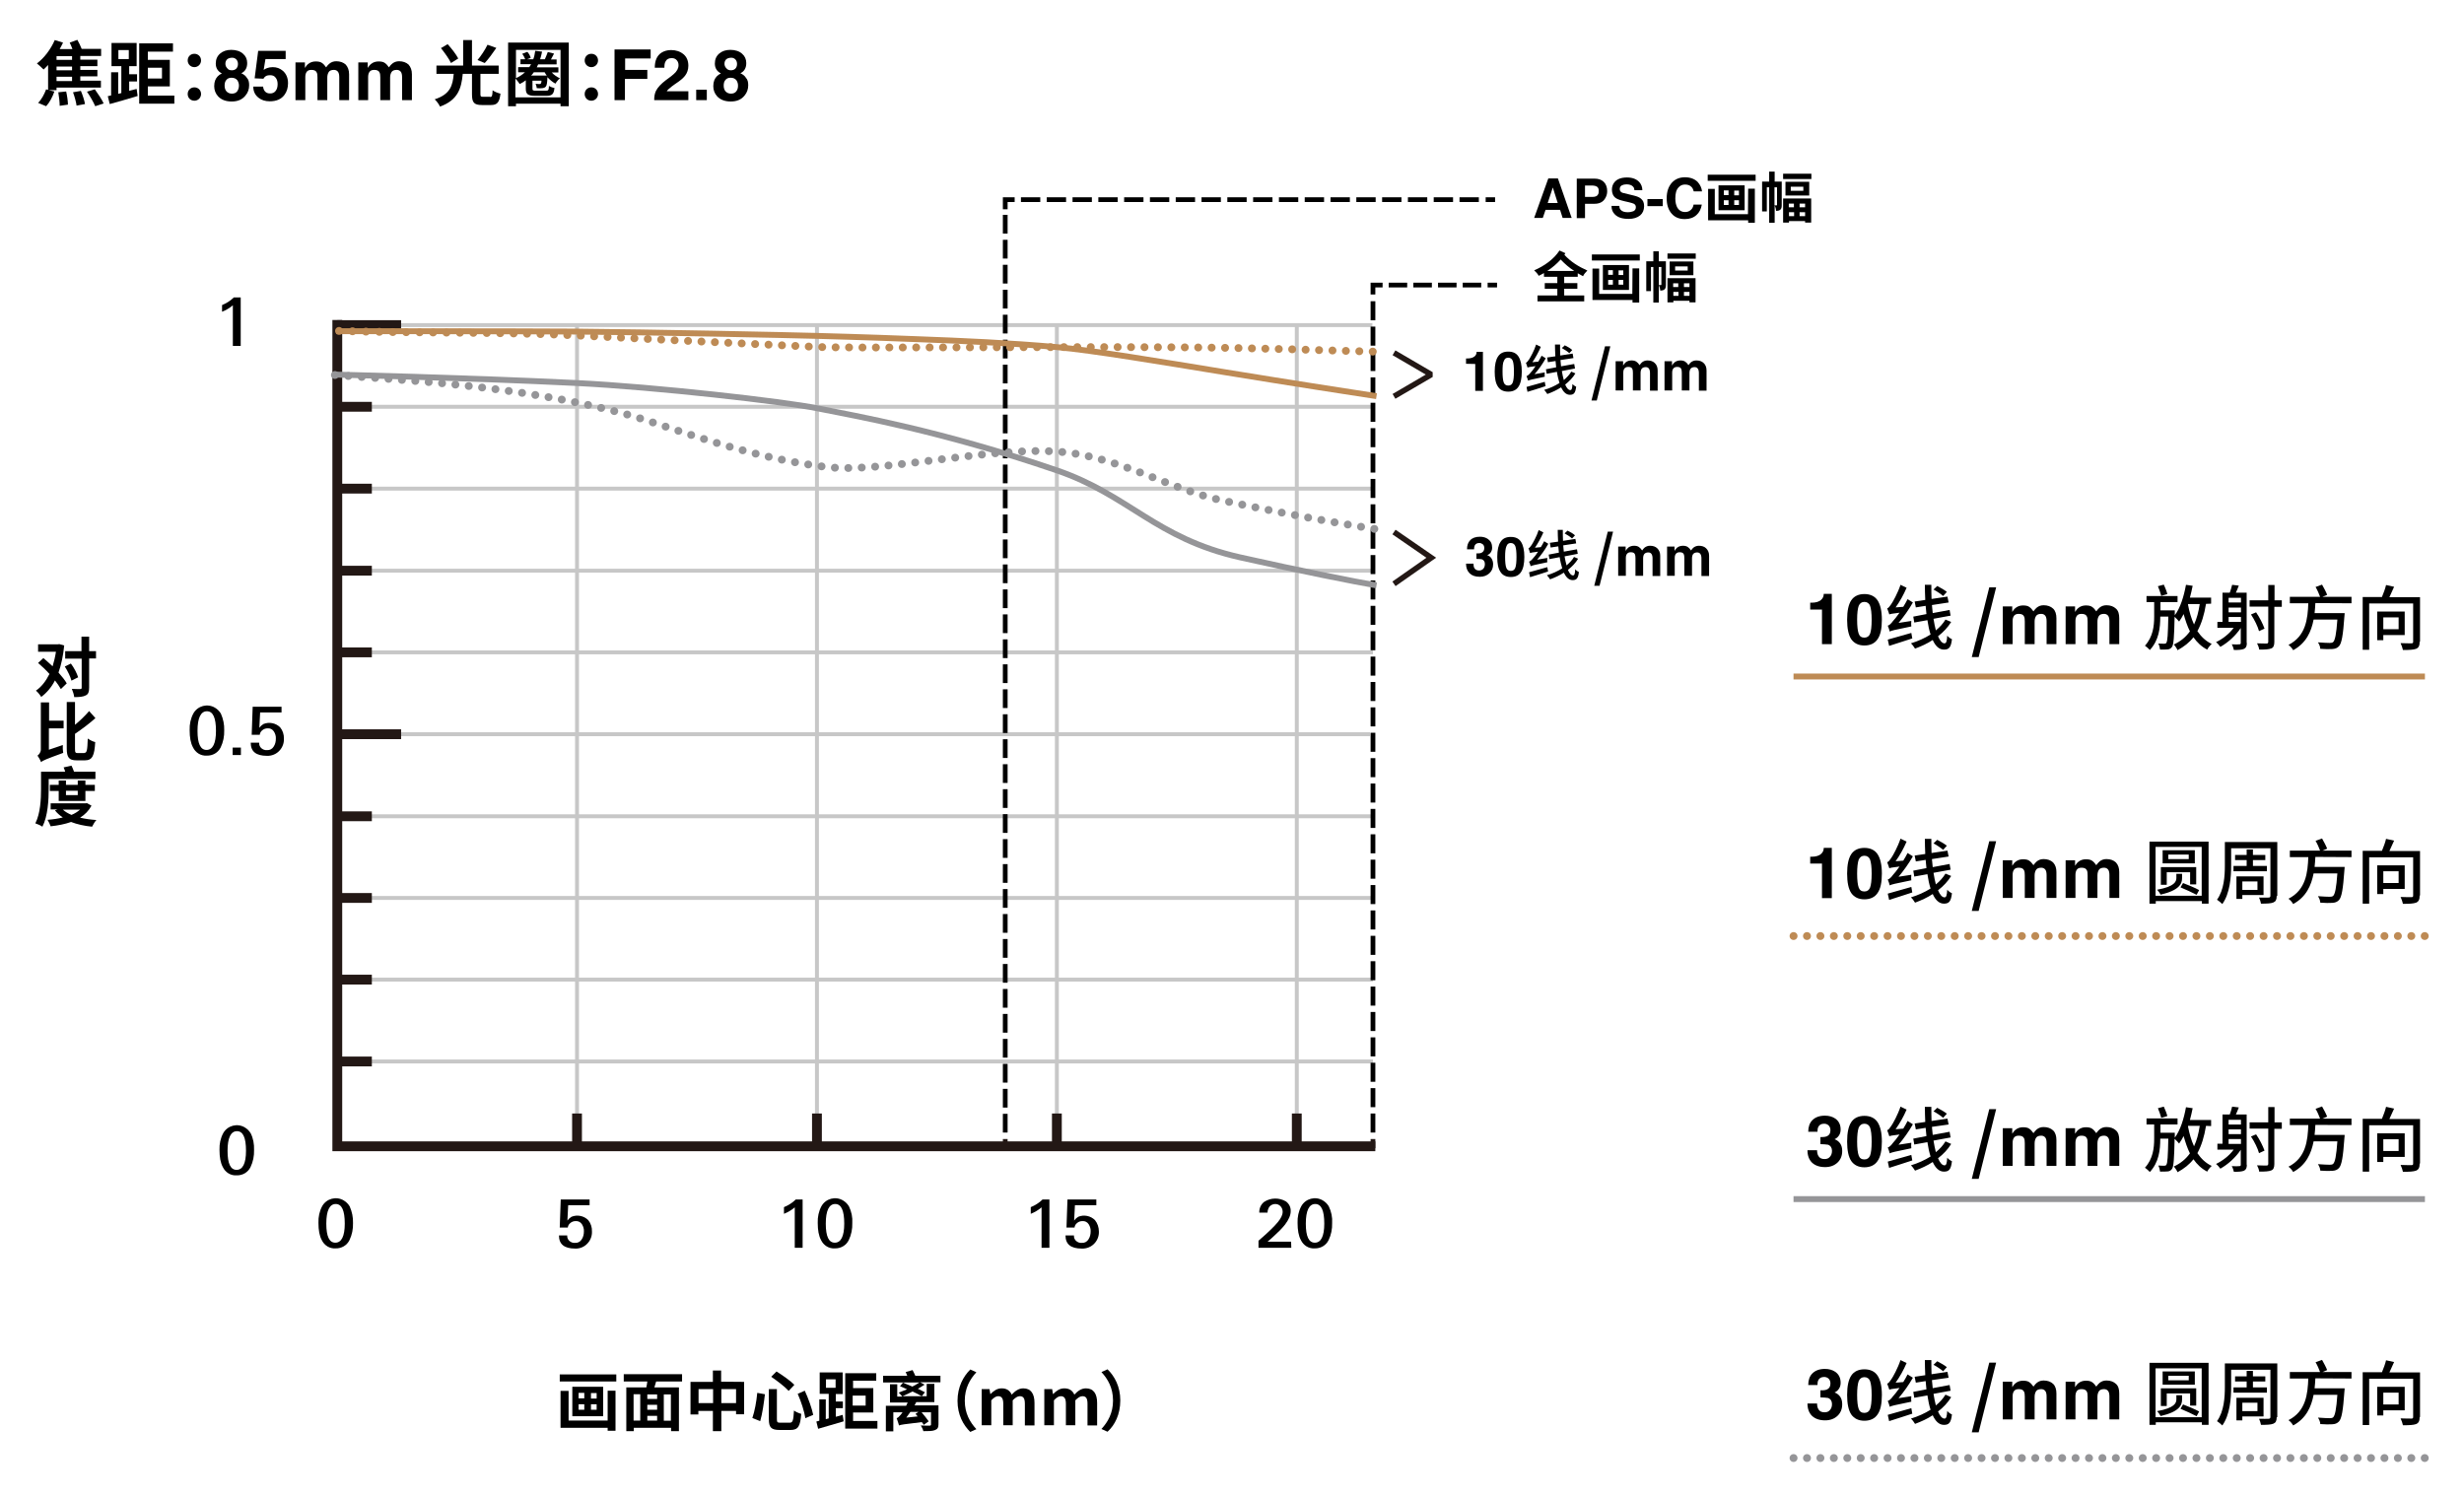 <?xml version="1.0" encoding="utf-8"?>
<!-- Generator: Adobe Illustrator 24.0.0, SVG Export Plug-In . SVG Version: 6.00 Build 0)  -->
<svg version="1.1" id="图层_1" xmlns="http://www.w3.org/2000/svg" xmlns:xlink="http://www.w3.org/1999/xlink" x="0px" y="0px"
	 viewBox="0 0 1255 762" style="enable-background:new 0 0 1255 762;" xml:space="preserve">
<style type="text/css">
	.st0{fill:none;stroke:#C7C7C7;stroke-width:2;stroke-miterlimit:10;}
	.st1{fill:none;stroke:#231815;stroke-width:5;stroke-miterlimit:10;}
	.st2{fill:none;stroke:#231815;stroke-width:2.41;stroke-miterlimit:10;}
	.st3{fill:none;stroke:#000000;stroke-width:2.41;stroke-miterlimit:10;stroke-dasharray:9.7,3.23;}
	.st4{fill:none;stroke:#000000;stroke-width:2.41;stroke-miterlimit:10;}
	.st5{fill:none;stroke:#000000;stroke-width:2.41;stroke-miterlimit:10;stroke-dasharray:9.43,3.14;}
	.st6{fill:none;stroke:#000000;stroke-width:2.41;stroke-miterlimit:10;stroke-dasharray:9.54,3.18;}
	.st7{fill:none;stroke:#000000;stroke-width:2.41;stroke-miterlimit:10;stroke-dasharray:9.85,3.29;}
	.st8{fill:none;stroke:#BE8B55;stroke-width:3;}
	.st9{fill:none;stroke:#BE8B55;stroke-width:4;stroke-linecap:round;stroke-miterlimit:10;stroke-dasharray:4.000000e-02,6.8;}
	.st10{fill:none;stroke:#959598;stroke-width:3;}
	.st11{fill:none;stroke:#959598;stroke-width:4;stroke-linecap:round;stroke-miterlimit:10;stroke-dasharray:4.000000e-02,6.8;}
	.st12{fill:none;stroke:#231815;stroke-width:2.83;stroke-linejoin:bevel;}
	.st13{fill:none;stroke:#231815;stroke-width:2.83;stroke-miterlimit:10;}
</style>
<line class="st0" x1="293.9" y1="584.9" x2="293.9" y2="165.6"/>
<line class="st1" x1="293.9" y1="584.9" x2="293.9" y2="567.2"/>
<line class="st0" x1="171.8" y1="540.7" x2="699.3" y2="540.7"/>
<line class="st1" x1="171.8" y1="540.7" x2="189.4" y2="540.7"/>
<line class="st0" x1="171.8" y1="499" x2="699.3" y2="499"/>
<line class="st1" x1="171.8" y1="499" x2="189.4" y2="499"/>
<line class="st0" x1="171.8" y1="457.4" x2="699.3" y2="457.4"/>
<line class="st1" x1="171.8" y1="457.4" x2="189.4" y2="457.4"/>
<line class="st0" x1="171.8" y1="415.8" x2="699.3" y2="415.8"/>
<line class="st1" x1="171.8" y1="415.8" x2="189.4" y2="415.8"/>
<line class="st0" x1="171.8" y1="374" x2="697.8" y2="374"/>
<line class="st1" x1="171.8" y1="374" x2="204.3" y2="374"/>
<line class="st0" x1="171.8" y1="332.3" x2="699.3" y2="332.3"/>
<line class="st1" x1="171.8" y1="332.3" x2="189.4" y2="332.3"/>
<line class="st0" x1="171.8" y1="290.7" x2="699.3" y2="290.7"/>
<line class="st1" x1="171.8" y1="290.7" x2="189.4" y2="290.7"/>
<line class="st0" x1="171.8" y1="248.9" x2="699.3" y2="248.9"/>
<line class="st1" x1="171.8" y1="248.9" x2="189.4" y2="248.9"/>
<line class="st0" x1="171.8" y1="207.2" x2="699.3" y2="207.2"/>
<line class="st1" x1="171.8" y1="207.2" x2="189.4" y2="207.2"/>
<line class="st0" x1="416.1" y1="584.9" x2="416.1" y2="165.6"/>
<line class="st1" x1="416.1" y1="584.9" x2="416.1" y2="567.2"/>
<line class="st0" x1="538.3" y1="584.9" x2="538.3" y2="165.6"/>
<line class="st1" x1="538.3" y1="584.9" x2="538.3" y2="567.2"/>
<line class="st0" x1="660.5" y1="584.9" x2="660.5" y2="165.6"/>
<line class="st1" x1="660.5" y1="584.9" x2="660.5" y2="567.2"/>
<line class="st0" x1="171.8" y1="165.6" x2="699" y2="165.6"/>
<line class="st1" x1="171.8" y1="165.6" x2="204.3" y2="165.6"/>
<line class="st2" x1="699.3" y1="584.9" x2="699.3" y2="580.2"/>
<line class="st2" x1="512" y1="584.9" x2="512" y2="580.2"/>
<polyline class="st1" points="171.8,163 171.8,583.9 700.5,583.9 "/>
<path d="M122.6,176.2h-4v-20.7c-1.6,1.4-3.5,2.5-5.5,3.3v-3.4c2.2-0.9,4.3-2.2,6-3.9h3.5V176.2L122.6,176.2z"/>
<path d="M114.2,372c0.1,3-0.5,6-1.8,8.7c-1.3,2.7-4.1,4.3-7.1,4.2c-3,0.2-5.7-1.5-7-4.2c-1.2-2.2-1.7-5.1-1.7-8.8
	c-0.1-3,0.5-5.9,1.9-8.5c2.2-3.9,7.2-5.2,11-2.9c1.2,0.7,2.3,1.8,3,3C113.7,366.2,114.3,369.1,114.2,372z M110,372.3
	c0-6.7-1.5-10-4.6-10s-4.8,3.3-4.8,10c0,6.5,1.5,9.7,4.6,9.7S110,378.8,110,372.3L110,372.3z"/>
<path d="M122.7,384.6h-4.2v-3.8h4.2V384.6z"/>
<path d="M144.6,376.3c0.1,2.2-0.7,4.4-2.2,6c-1.6,1.8-4,2.8-6.4,2.7c-5.6,0-8.3-2.2-8.3-6.7h4.3c-0.1,1,0.3,2.1,1.1,2.8
	c0.8,0.7,1.8,1.1,2.9,1c1.4,0.1,2.7-0.6,3.4-1.8c0.8-1.2,1.1-2.6,1.1-4c0.1-1.3-0.3-2.6-1-3.7c-0.7-1.1-1.9-1.7-3.2-1.6
	c-0.9,0-1.9,0.3-2.6,0.9c-0.8,0.6-1.3,1.4-1.4,2.4h-4.1l0.5-14.3h14.7v2.9h-10.9l-0.4,7.8c0.6-0.8,1.3-1.4,2.1-1.9
	c2.9-1.2,6.3-0.5,8.5,1.7C144,372.1,144.7,374.2,144.6,376.3z"/>
<path d="M129.4,585.8c0.1,3-0.5,6-1.8,8.7c-1.3,2.7-4.1,4.3-7.1,4.2c-3,0.2-5.7-1.5-7-4.2c-1.2-2.2-1.7-5.1-1.7-8.8
	c-0.1-3,0.5-5.9,1.9-8.5c2.2-3.9,7.2-5.2,11-2.9c1.2,0.7,2.3,1.8,3,3C129,579.9,129.5,582.8,129.4,585.8z M125.3,586.2
	c0-6.7-1.5-10-4.6-10s-4.8,3.3-4.8,10c0,6.5,1.5,9.7,4.6,9.7S125.3,592.7,125.3,586.2z"/>
<path d="M179.8,623c0.1,3-0.5,6-1.8,8.7c-1.3,2.7-4.1,4.3-7.1,4.2c-3,0.2-5.7-1.5-7-4.2c-1.2-2.2-1.7-5.1-1.7-8.8
	c-0.1-3,0.5-5.9,1.9-8.5c2.2-3.9,7.2-5.2,11-2.9c1.2,0.7,2.3,1.8,3,3C179.3,617.2,179.9,620.1,179.8,623z M175.6,623.3
	c0-6.7-1.5-10-4.6-10s-4.8,3.3-4.8,10c0,6.5,1.5,9.7,4.6,9.7S175.6,629.8,175.6,623.3L175.6,623.3z"/>
<path d="M301.5,627.3c0.1,2.2-0.7,4.4-2.2,6c-1.6,1.8-3.9,2.8-6.3,2.7c-5.6,0-8.3-2.2-8.3-6.7h4.2c-0.1,1,0.3,2.1,1.1,2.8
	c0.8,0.7,1.8,1.1,2.9,1c1.4,0.1,2.7-0.6,3.4-1.8c0.8-1.2,1.1-2.6,1.1-4c0.1-1.3-0.3-2.6-1-3.7c-0.7-1.1-1.9-1.7-3.2-1.6
	c-0.9,0-1.9,0.3-2.6,0.9c-0.8,0.6-1.3,1.4-1.4,2.4h-4.1l0.5-14.3h14.7v2.9h-10.9l-0.4,7.8c0.6-0.8,1.3-1.4,2.1-1.9
	c2.9-1.2,6.3-0.5,8.5,1.7C300.9,623.1,301.6,625.2,301.5,627.3z"/>
<path d="M408.8,635.6h-4V615c-1.6,1.4-3.5,2.5-5.5,3.3v-3.4c2.2-0.9,4.3-2.2,6-3.9h3.5V635.6L408.8,635.6z"/>
<path d="M434.1,623c0.1,3-0.5,6-1.8,8.7c-1.3,2.7-4.1,4.3-7.1,4.2c-3,0.2-5.7-1.5-7-4.2c-1.2-2.2-1.7-5.1-1.7-8.8
	c-0.1-3,0.5-5.9,1.9-8.5c2.2-3.9,7.2-5.2,11-2.9c1.2,0.7,2.3,1.8,3,3C433.7,617.2,434.3,620.1,434.1,623z M430,623.3
	c0-6.7-1.5-10-4.6-10s-4.8,3.3-4.8,10c0,6.5,1.5,9.7,4.6,9.7S430,629.8,430,623.3L430,623.3z"/>
<path d="M534.5,635.6h-4V615c-1.6,1.4-3.5,2.5-5.5,3.3v-3.4c2.2-0.9,4.3-2.2,6-3.9h3.5V635.6L534.5,635.6z"/>
<path d="M559.7,627.3c0.1,2.2-0.7,4.4-2.2,6c-1.6,1.8-4,2.8-6.5,2.7c-5.6,0-8.3-2.2-8.3-6.7h4.3c-0.1,1,0.3,2.1,1.1,2.8
	c0.8,0.7,1.8,1.1,2.9,1c1.4,0.1,2.7-0.6,3.4-1.8c0.8-1.2,1.1-2.6,1.1-4c0.1-1.3-0.3-2.6-1-3.7c-0.7-1.1-1.9-1.7-3.2-1.6
	c-0.9,0-1.9,0.3-2.6,0.9c-0.8,0.6-1.3,1.4-1.4,2.4h-4.1l0.5-14.3h14.7v2.9h-10.9l-0.4,7.8c0.6-0.8,1.3-1.4,2.1-1.9
	c2.9-1.2,6.3-0.5,8.5,1.7C559,623.1,559.7,625.2,559.7,627.3z"/>
<path d="M657.7,635.6H641V632c2.8-2.4,4.9-4.3,6.4-5.8c2.8-2.7,4.6-4.9,5.3-6.5c0.4-0.8,0.6-1.6,0.6-2.5c0-2.1-1.6-3.9-3.7-3.9
	c-1.1,0-2.1,0.4-2.9,1.2c-0.7,0.9-1.1,2-1.1,3.2h-4.2c-0.1-2.1,0.8-4.2,2.5-5.5c3.4-2.2,7.7-2.2,11.1-0.2c1.6,1.2,2.5,3,2.4,5
	c0,2-1,4.3-2.9,6.8c-1.6,2-3.4,3.8-5.3,5.5c-1,1-2.2,2-3.6,3.2h12L657.7,635.6L657.7,635.6L657.7,635.6z"/>
<path d="M678.5,623c0.1,3-0.5,6-1.8,8.7c-1.3,2.7-4.1,4.3-7.1,4.2c-3,0.2-5.7-1.5-7-4.2c-1.2-2.2-1.7-5.1-1.7-8.8
	c-0.1-3,0.5-5.9,1.9-8.5c2.2-3.9,7.2-5.2,11-2.9c1.2,0.7,2.3,1.8,3,3C678.1,617.2,678.7,620.1,678.5,623z M674.5,623.3
	c0-6.7-1.5-10-4.6-10s-4.8,3.3-4.8,10c0,6.5,1.5,9.7,4.6,9.7S674.5,629.8,674.5,623.3L674.5,623.3z"/>
<line class="st3" x1="699.3" y1="576.9" x2="699.3" y2="151.7"/>
<polyline class="st4" points="699.3,150 699.3,145.2 704.2,145.2 "/>
<line class="st5" x1="707.3" y1="145.2" x2="756" y2="145.2"/>
<line class="st4" x1="757.7" y1="145.2" x2="762.5" y2="145.2"/>
<line class="st6" x1="512" y1="576.9" x2="512" y2="108.2"/>
<polyline class="st4" points="512,106.6 512,101.7 516.8,101.7 "/>
<line class="st7" x1="520" y1="101.7" x2="755" y2="101.7"/>
<line class="st4" x1="756.7" y1="101.7" x2="761.5" y2="101.7"/>
<path class="st8" d="M171.3,168.7c0,0,94.2,0,121.6,0.2c37.5,0.3,108.8,1.8,123.3,2.2c2.7,0.1,24,0.6,51.6,1.7
	c21.6,0.8,47,1.9,70.3,4c18.3,1.6,52.7,7.4,86.4,12.9s66.7,10.6,76.6,12.1"/>
<path class="st9" d="M699.2,179.1c-19-0.4-57.7-2-100.6-2.2c-76.2-0.4-165.8,0.6-182.9-0.2c-49.9-2.3-100.4-4.7-121.4-5.8
	c-36-1.9-86.3-1.1-124-2.4"/>
<path class="st10" d="M169.9,190.8c0,0,68.6,1.6,123.6,4.3c40.7,2,105.5,9.4,122.9,12.9c19.9,4,62.4,11.3,121.6,31.5
	c37.2,12.7,50.5,34.7,93.6,44.4c31.1,7,59,12.5,69.5,14.3"/>
<path class="st11" d="M700,269.4c0,0-33.1-4.9-78.5-14.7c-24.5-5.3-50.2-21.1-78.9-24.3c-34.8-3.9-93,10.9-121.6,7.5
	c-41.6-4.9-81-21.1-101.7-26.8c-55.3-15.2-118-17.6-148.9-20.1"/>
<polyline class="st12" points="710,201.9 729,190.8 710,179.7 "/>
<polyline class="st13" points="710,297.4 729,284.1 710,271 "/>
<g>
	<path d="M28.8,45.9h-4.1l3,0.7c-0.9,2.7-2.5,5.7-4.2,7.5l-4.1-1.7c1.6-1.5,3.2-4.4,4.1-6.9l1,0.3V33.1c-0.8,0.9-1.5,1.6-2.3,2.3
		c-0.8-0.8-2.4-2.3-3.4-3.1c3.7-2.7,7.1-7.3,9.1-11.9l4.2,1.3c-0.5,1.1-1.1,2.2-1.7,3.3h6.5c-0.4-1.1-0.9-2.3-1.4-3.3l3.9-1.4
		c0.8,1.4,1.7,3.3,2.2,4.6h9.9v3.6H40.9v1.9h8.7v3.3h-8.7v1.9h8.7v3.3h-8.7v2.2h10.5v3.5H28.8V45.9z M36.7,28.6h-7.9v1.9h7.9V28.6z
		 M36.7,33.9h-7.9v1.9h7.9V33.9z M36.7,39.1h-7.9v2.2h7.9V39.1z M33.7,46.6c0.5,2.2,0.9,5,0.9,6.7l-4.2,0.6c0-1.7-0.3-4.6-0.7-6.9
		L33.7,46.6z M41.2,46.3c0.9,2.1,1.8,4.9,2.1,6.7L39,53.8c-0.2-1.7-1-4.6-1.8-6.8L41.2,46.3z M48.3,45.5c1.6,2.2,3.6,5.2,4.5,7.2
		l-4.3,1.4c-0.8-1.9-2.6-5.1-4.2-7.4L48.3,45.5z"/>
	<path d="M65.6,46.3c1.3-0.3,2.6-0.7,4-1l0.5,3.6c-4.9,1.5-10.2,3-14.2,4.1l-1-4l1.7-0.4V36.8h3.6v11l1.6-0.4V33.7h-5V21.9h12.8
		v11.8h-3.8v4.1h4v3.7h-4V46.3z M60.3,30.1h5.3v-4.6h-5.3V30.1z M88.8,48.6v4.2H70.9V22.1h17.2v4.2H75.3v4.2h11.2V44H75.3v4.7H88.8z
		 M75.3,34.4V40h7.2v-5.5H75.3z"/>
	<path d="M95.6,30.8c0-2,1.5-3.4,3.4-3.4s3.4,1.4,3.4,3.4c0,1.9-1.5,3.4-3.4,3.4S95.6,32.7,95.6,30.8z M95.6,47.9
		c0-2,1.5-3.4,3.4-3.4s3.4,1.4,3.4,3.4c0,1.9-1.5,3.4-3.4,3.4S95.6,49.9,95.6,47.9z"/>
	<path d="M126.9,43.4c0,2-0.6,3.8-1.9,5.3c-1.6,2-3.9,3-7,3c-3,0-5.3-0.9-6.9-2.6c-1.3-1.4-2-3.2-2-5.2c0-1.2,0.2-2.2,0.5-3
		c0.6-1.5,1.7-2.7,3.4-3.5c-2-1-3.1-2.7-3.1-5c0-2.1,0.7-3.8,2.2-5.1c1.5-1.3,3.4-1.9,5.7-1.9c2.5,0,4.6,0.7,6,2
		c1.4,1.2,2.1,2.8,2.1,4.7c0,1.2-0.2,2.2-0.7,3.1c-0.5,0.9-1.2,1.6-2.3,2.1c1.3,0.6,2.3,1.4,2.8,2.3
		C126.6,40.5,126.9,41.8,126.9,43.4z M121.7,43.6c0-1.1-0.3-1.9-0.8-2.7c-0.7-0.9-1.7-1.3-3-1.3c-1,0-1.9,0.3-2.5,1
		c-0.7,0.7-1,1.7-1,3c0,1.2,0.3,2.2,1,3c0.7,0.7,1.6,1.1,2.7,1.1c1.2,0,2.2-0.4,2.8-1.3C121.4,45.6,121.7,44.7,121.7,43.6z
		 M118.1,35.8c1,0,1.7-0.3,2.3-0.9c0.5-0.6,0.8-1.3,0.8-2.3s-0.3-1.7-0.8-2.3c-0.6-0.6-1.3-0.9-2.1-0.9c-1.1,0-2,0.3-2.6,0.8
		c-0.6,0.6-0.9,1.3-0.9,2.3c0,0.8,0.3,1.6,0.9,2.2C116.2,35.5,117,35.8,118.1,35.8z"/>
	<path d="M135.2,30.1l-0.9,5.5c0.6-0.4,1.1-0.7,1.7-0.9c0.8-0.3,1.8-0.5,2.9-0.5c2,0,3.7,0.6,5.2,1.9c1.7,1.5,2.6,3.6,2.6,6.3
		c0,2.3-0.6,4.3-1.8,5.9c-1.6,2.2-4.1,3.3-7.5,3.3c-2.3,0-4.2-0.6-5.7-1.8c-1.8-1.4-2.7-3.3-2.7-5.7h5c0.1,1.1,0.5,2,1.1,2.6
		c0.6,0.6,1.4,0.9,2.5,0.9c1.2,0,2.1-0.4,2.8-1.3c0.7-0.9,1-2,1-3.5c0-1.2-0.3-2.3-0.9-3.1c-0.7-1-1.6-1.4-2.9-1.4
		c-0.7,0-1.2,0.1-1.6,0.2c-0.8,0.3-1.4,0.8-1.8,1.6l-4.5-0.2l1.8-14h14v4.2H135.2z"/>
	<path d="M177.8,37.8V51h-5V39.4c0-1.3-0.2-2.3-0.7-2.9c-0.5-0.6-1.2-0.9-2-0.9c-1.2,0-2.1,0.3-2.6,1c-0.5,0.7-0.8,1.7-0.8,2.9V51
		h-5V39.5c0-1.2-0.1-2.1-0.4-2.6c-0.4-0.9-1.3-1.3-2.7-1.3c-1.1,0-1.9,0.3-2.4,1c-0.5,0.7-0.7,1.6-0.7,2.7V51h-5l0-19.2h4.8v2.8
		c0.6-0.9,1.1-1.6,1.8-2.1c1-0.8,2.3-1.2,3.7-1.2c1.3,0,2.4,0.2,3.1,0.7c0.8,0.5,1.5,1.3,2.2,2.3c0.6-0.9,1.2-1.5,1.7-1.9
		c1-0.8,2.1-1.2,3.5-1.2c1.9,0,3.6,0.6,4.8,1.7C177.2,34.2,177.8,35.7,177.8,37.8z"/>
	<path d="M209.8,37.8V51h-5V39.4c0-1.3-0.2-2.3-0.7-2.9c-0.5-0.6-1.2-0.9-2-0.9c-1.2,0-2.1,0.3-2.6,1c-0.5,0.7-0.8,1.7-0.8,2.9V51
		h-5V39.5c0-1.2-0.1-2.1-0.4-2.6c-0.4-0.9-1.3-1.3-2.7-1.3c-1.1,0-1.9,0.3-2.4,1c-0.5,0.7-0.7,1.6-0.7,2.7V51h-5l0-19.2h4.8v2.8
		c0.6-0.9,1.1-1.6,1.8-2.1c1-0.8,2.3-1.2,3.7-1.2c1.3,0,2.4,0.2,3.1,0.7c0.8,0.5,1.5,1.3,2.2,2.3c0.6-0.9,1.2-1.5,1.7-1.9
		c1-0.8,2.1-1.2,3.5-1.2c1.9,0,3.6,0.6,4.8,1.7C209.2,34.2,209.8,35.7,209.8,37.8z"/>
	<path d="M249.6,49.4c1,0,1.2-0.5,1.3-3.4c0.9,0.7,2.7,1.4,4,1.7c-0.5,4.5-1.7,5.8-4.9,5.8h-4.5c-4.1,0-5.1-1.3-5.1-5.5V37.6h-4.7
		c-0.7,7.5-2.5,13.4-11.6,16.7c-0.5-1.2-1.7-2.8-2.7-3.7c8-2.6,9.2-7.1,9.7-13h-8.8v-4.2h13.6v-13h4.5v13h13.6v4.2h-9.3v10.3
		c0,1.3,0.2,1.4,1.4,1.4H249.6z M229.7,32.1c-0.9-2-3.2-5.2-5.1-7.6l3.4-2c2,2.2,4.4,5.3,5.4,7.3L229.7,32.1z M252.8,24.4
		c-1.9,2.8-4.1,5.8-5.9,7.7l-3.7-1.5c1.8-2.1,3.9-5.3,5.1-7.8L252.8,24.4z"/>
	<path d="M289.7,21.7v32.4h-4.2v-1.3h-22.7v1.3h-4V21.7H289.7z M285.5,49.4v-24h-22.7v14.4c1.8-0.8,3.3-1.8,4.6-3h-3.5v-2.6h5.7
		c0.3-0.5,0.6-1,0.9-1.5h-5.4v-2.5h2.4c-0.3-0.9-0.9-2-1.5-2.8l2.6-1c0.8,0.9,1.5,2.1,1.7,3.1l-1.9,0.7h3.2c0.5-1.3,0.8-2.7,1-4.3
		l3.5,0.4c-0.3,1.4-0.6,2.7-1,3.9h2.4c0.5-1.2,1.2-2.7,1.5-3.7l3.2,0.8c-0.5,1-1.1,2.1-1.6,3h2.9v2.5h-9.4c-0.2,0.5-0.5,1-0.7,1.5
		h11v2.6h-3.4c1.2,1.3,2.7,2.3,4.2,3c-0.8,0.6-1.8,1.8-2.3,2.7c-1.5-0.8-2.9-2-4.1-3.3l0,0.4c-0.1,2.5-0.3,3.8-0.8,4.4
		c-0.4,0.5-1,0.7-1.8,0.8c-0.6,0.1-1.7,0.1-2.8,0c-0.1-0.7-0.3-1.6-0.6-2.2c0.9,0.1,1.7,0.1,2,0.1c0.3,0,0.5,0,0.7-0.3
		c0.1-0.2,0.3-0.6,0.3-1.4h-4.6v4c0,1,0.3,1.1,1.8,1.1h5.1c1.2,0,1.4-0.3,1.5-2.4c0.7,0.4,1.9,0.9,2.8,1c-0.3,3.2-1.3,4-4,4h-5.8
		c-3.7,0-4.8-0.8-4.8-3.7v-4.2c-0.9,0.7-2,1.4-3.1,1.9c-0.4-0.7-1.5-2.1-2.2-2.8v9.6H285.5z M271.9,36.8c-0.4,0.6-0.9,1.2-1.4,1.7h8
		c-0.4-0.5-0.8-1.1-1.1-1.7H271.9z"/>
	<path d="M297.8,30.8c0-2,1.5-3.4,3.4-3.4s3.4,1.4,3.4,3.4c0,1.9-1.5,3.4-3.4,3.4S297.8,32.7,297.8,30.8z M297.8,47.9
		c0-2,1.5-3.4,3.4-3.4s3.4,1.4,3.4,3.4c0,1.9-1.5,3.4-3.4,3.4S297.8,49.9,297.8,47.9z"/>
	<path d="M318.3,40.1l0,10.9H313V25.2h18.4v4.6h-13l0,5.8h11.3v4.6H318.3z"/>
	<path d="M338.4,34.5h-4.9c0-3.6,1.1-6.1,3.3-7.6c1.4-0.9,3-1.4,5-1.4c2.5,0,4.6,0.7,6.3,2.1c1.7,1.4,2.5,3.4,2.5,5.9
		c0,1.9-0.6,3.7-1.7,5.1c-0.8,1-2,2.1-3.6,3.2c-1.1,0.7-2.1,1.5-3.1,2.2c-1.4,1.1-2.3,1.9-2.6,2.5h11V51h-17.4
		c0-1.9,0.3-3.5,0.9-4.7c0.9-1.8,2.6-3.6,5.1-5.5c2.1-1.5,3.5-2.6,4-3.1c1.6-1.4,2.4-2.9,2.4-4.5c0-1-0.3-1.8-0.8-2.4
		c-0.6-0.8-1.5-1.2-2.7-1.2c-1.5,0-2.6,0.6-3.1,1.7C338.5,32.1,338.4,33.1,338.4,34.5z"/>
	<path d="M360,45.8V51h-5.4v-5.3H360z"/>
	<path d="M381.1,43.4c0,2-0.6,3.8-1.9,5.3c-1.6,2-3.9,3-7,3c-3,0-5.3-0.9-6.9-2.6c-1.3-1.4-2-3.2-2-5.2c0-1.2,0.2-2.2,0.5-3
		c0.6-1.5,1.7-2.7,3.4-3.5c-2-1-3.1-2.7-3.1-5c0-2.1,0.7-3.8,2.2-5.1c1.5-1.3,3.4-1.9,5.7-1.9c2.5,0,4.6,0.7,6,2
		c1.4,1.2,2.1,2.8,2.1,4.7c0,1.2-0.2,2.2-0.7,3.1c-0.5,0.9-1.2,1.6-2.3,2.1c1.3,0.6,2.3,1.4,2.8,2.3
		C380.8,40.5,381.1,41.8,381.1,43.4z M375.9,43.6c0-1.1-0.3-1.9-0.8-2.7c-0.7-0.9-1.7-1.3-3-1.3c-1,0-1.9,0.3-2.5,1
		c-0.7,0.7-1,1.7-1,3c0,1.2,0.3,2.2,1,3c0.7,0.7,1.6,1.1,2.7,1.1c1.2,0,2.2-0.4,2.8-1.3C375.7,45.6,375.9,44.7,375.9,43.6z
		 M372.3,35.8c1,0,1.7-0.3,2.3-0.9c0.5-0.6,0.8-1.3,0.8-2.3s-0.3-1.7-0.8-2.3c-0.6-0.6-1.3-0.9-2.1-0.9c-1.1,0-2,0.3-2.6,0.8
		c-0.6,0.6-0.9,1.3-0.9,2.3c0,0.8,0.3,1.6,0.9,2.2C370.5,35.5,371.3,35.8,372.3,35.8z"/>
</g>
<g>
	<path d="M32.7,328.8c-0.5,5.2-1.5,9.8-2.9,13.8c1.7,1.9,3.3,3.9,4.2,5.5l-3,2.9c-0.7-1.3-1.8-2.8-3-4.4c-1.8,3.5-4.2,6.3-7,8.4
		c-0.6-1-1.8-2.5-2.7-3.2c2.8-1.9,5.1-4.9,6.9-8.5c-1.8-2-3.9-4-5.8-5.6l2.7-2.5c1.5,1.3,3.1,2.7,4.7,4.2c0.7-2.3,1.3-4.8,1.7-7.4
		h-9.1v-3.8h10.1l0.7-0.1L32.7,328.8z M36.1,338c1.6,2.1,3.1,5,3.7,7l-3.4,1.7c-0.5-1.9-1.9-4.9-3.4-7.2L36.1,338z M48.9,335.4h-3.5
		v14.8c0,2.2-0.4,3.4-1.7,4c-1.2,0.7-3.2,0.9-5.9,0.9c-0.1-1.2-0.7-3-1.2-4.2c1.8,0.1,3.6,0.1,4.2,0.1s0.8-0.2,0.8-0.7v-14.8h-8.4
		v-3.8h8.3v-7.4h3.9v7.4h3.5V335.4z"/>
	<path d="M24.9,367.1h7.5v3.9h-7.5v10.9l7.1-2.4c-0.1,1.3,0,3,0.2,4c-8.8,3.2-10.4,3.9-11.3,4.7c-0.3-1-1.3-2.6-1.8-3.3
		c0.7-0.5,1.7-1.6,1.7-3.1v-24H25v9.3H24.9z M43,383.5c1.3,0,1.5-1.5,1.7-7.3c1,0.7,2.7,1.6,3.8,1.8c-0.4,6.8-1.4,9.3-5.2,9.3H39
		c-3.8,0-5-1.4-5-6.1v-23.6h4.2v11.6c2.7-2.2,5.3-4.8,7.2-7l3.2,3.6c-3.1,2.8-6.9,5.6-10.4,8v7.6c0,1.9,0.2,2.2,1.4,2.2H43
		C43,383.6,43,383.5,43,383.5z"/>
	<path d="M24.8,401.9c0,5.5-0.4,13.8-3.2,19.2c-0.8-0.6-2.6-1.4-3.6-1.7c2.6-5.1,2.9-12.4,2.9-17.5v-8.8h12.3
		c-0.2-0.8-0.5-1.6-0.8-2.2l4-0.9c0.5,0.9,0.9,2,1.3,3.1h10.9v3.7H24.8V401.9z M46.6,410.4c-1.4,2.6-3.4,4.6-5.8,6.1
		c2.5,0.6,5.3,1,8.3,1.2c-0.8,0.8-1.7,2.4-2.2,3.4c-4-0.4-7.6-1.2-10.7-2.4c-3.1,1.1-6.7,1.8-10.4,2.2c-0.3-0.9-1-2.4-1.6-3.3
		c2.7-0.2,5.4-0.6,7.8-1.2c-1.5-1-2.9-2.2-4-3.6l1.3-0.5h-3.5v-3.1h17.8l0.7-0.1L46.6,410.4z M29.9,408v-5.1h-4.5v-3.1h4.5v-2.2h3.7
		v2.2h6v-2.2h3.9v2.2h4.8v3.1h-4.8v5.1H29.9z M32,412.4c1.2,1.1,2.6,1.9,4.4,2.7c1.7-0.7,3.1-1.6,4.4-2.7H32z M33.6,402.8v2.2h6
		v-2.2H33.6z"/>
</g>
<g>
	<path d="M313.9,700.1v3.6h-28.8v-3.6H313.9z M309.5,708.4h4v20.4h-4v-1.5h-24v-18.8h4.1v15.1h19.9V708.4z M307.2,706.4v15h-15.7
		v-15H307.2z M294.7,712.3h2.9v-2.8h-2.9V712.3z M294.7,718.1h2.9v-2.8h-2.9V718.1z M303.9,709.6H301v2.8h2.9V709.6z M303.9,715.3
		H301v2.8h2.9V715.3z"/>
	<path d="M334.2,703.7c-0.3,1-0.6,2-0.9,3h12.5V729h-4v-1.7h-19v1.7H319v-22.3h10.2c0.2-1,0.4-2,0.5-3h-12V700h29.7v3.7H334.2z
		 M322.7,723.6h3.4v-13.4h-3.4V723.6z M334.7,710.3h-5v2.3h5V710.3z M334.7,715.6h-5v2.5h5V715.6z M329.7,723.6h5v-2.4h-5V723.6z
		 M341.7,710.3h-3.6v13.4h3.6V710.3z"/>
	<path d="M379,703.9v16.5h-4.1v-1.7h-7.5V729h-4.3v-10.3h-7.4v1.8h-4v-16.6h11.4v-5.8h4.2v5.7L379,703.9L379,703.9z M363.2,714.7
		v-7.1h-7.4v7.1H363.2z M374.9,714.7v-7.1h-7.5v7.1H374.9z"/>
	<path d="M389.6,710.2c-0.5,4.3-1.3,10-2.4,13.7l-4-1.6c1.2-3.5,2.1-8.4,2.5-12.8L389.6,710.2z M395.7,707.6v15.3
		c0,1.6,0.3,1.8,1.8,1.8h4.7c1.6,0,1.9-1.1,2.2-6.2c0.9,0.7,2.6,1.4,3.7,1.7c-0.5,6.3-1.5,8.2-5.5,8.2h-5.5c-4.3,0-5.5-1.3-5.5-5.5
		v-15.3H395.7z M395.5,698.6c3,1.9,7.2,4.8,9.1,6.8l-2.9,3.1c-1.8-2-5.8-5.1-8.9-7.2L395.5,698.6z M409.9,708.4
		c1.8,3.9,3.6,8.9,4.3,12.3l-4,1.7c-0.5-3.4-2.2-8.6-3.9-12.4L409.9,708.4z"/>
	<path d="M425.6,721.7c1.2-0.3,2.4-0.6,3.6-1l0.5,3.3c-4.5,1.4-9.4,2.7-13,3.8l-0.9-3.7l1.5-0.4v-10.9h3.3v10.1l1.5-0.4V710h-4.6
		v-10.9h11.7v11h-3.5v3.8h3.6v3.4h-3.6v4.5L425.6,721.7L425.6,721.7z M420.7,706.9h4.9v-4.3h-4.9V706.9z M446.9,723.9v3.8h-16.4
		v-28.2h15.8v3.8h-11.8v3.8h10.3v12.4h-10.3v4.3h12.4V723.9z M434.3,710.9v5.1h6.6v-5.1H434.3z"/>
	<path d="M479.1,704.1h-10.5l2.3,1.2c-1,0.7-2.1,1.4-3.4,2.1c1.4,0.7,2.7,1.3,3.6,1.8l-1.6,2c-1.2-0.7-2.8-1.5-4.7-2.4
		c-1.7,0.9-3.5,1.7-5.1,2.4H472v-6.3h3.9v9.3h-9.2c-0.3,0.6-0.6,1.1-0.9,1.7H478v9.6c0,1.7-0.5,2.5-1.9,3c-1.3,0.5-3.2,0.5-5.8,0.5
		c-0.2-0.9-0.8-2.1-1.3-2.9c1.7,0.1,3.9,0.1,4.4,0.1c0.6,0,0.8-0.2,0.8-0.6v-6.2h-4.8c1.3,1.5,2.8,3.4,3.6,4.6l-2.5,1.8
		c-0.2-0.4-0.6-0.9-1-1.4c-9.3,1.1-10.7,1.3-11.6,1.7c-0.2-0.8-0.8-2.6-1.2-3.7c0.7-0.2,1.3-0.9,2.1-1.8c0.2-0.2,0.5-0.7,0.9-1.2
		H455v9.7h-3.8v-13h10.3c0.3-0.6,0.6-1.1,0.8-1.7h-9v-9.3h3.7v6.3h2.6c-0.4-0.5-1.3-1.6-1.9-2c1.4-0.5,2.9-1.1,4.3-1.7
		c-1.3-0.6-2.5-1.2-3.6-1.6l1.5-1.8c1.5,0.6,3.1,1.3,4.8,2c1.3-0.7,2.6-1.4,3.6-2.1h-18.5v-3.4h12.3c-0.3-0.7-0.6-1.4-0.8-1.9l3.5-1
		c0.5,0.9,1,2,1.4,2.9H479v3.3H479.1z M463.7,719.2c-0.7,1-1.4,1.9-2.1,2.9l5.8-0.6c-0.4-0.5-0.7-0.9-1.1-1.3l1.5-1L463.7,719.2
		L463.7,719.2z"/>
	<path d="M494.2,697.6l3.1,1.4c-3.3,3.6-5.9,8.1-5.9,14.5s2.6,10.9,5.9,14.5l-3.1,1.4c-3.6-3.5-6.5-8.8-6.5-15.8
		C487.7,706.4,490.7,701.1,494.2,697.6z"/>
	<path d="M500,707.6h4l0.4,2.5h0.1c1.6-1.6,3.3-2.9,5.7-2.9c2.6,0,4.2,1.2,5.1,3.2c1.7-1.8,3.5-3.2,5.9-3.2c3.9,0,5.7,2.8,5.7,7.4
		v11.5H522v-11c0-2.9-0.8-3.9-2.6-3.9c-1.1,0-2.2,0.7-3.6,2.1V726H511v-10.9c0-2.9-0.9-3.9-2.6-3.9c-1.1,0-2.2,0.7-3.5,2.1V726H500
		L500,707.6L500,707.6z"/>
	<path d="M531.9,707.6h4l0.4,2.5h0.1c1.6-1.6,3.3-2.9,5.7-2.9c2.6,0,4.2,1.2,5.1,3.2c1.7-1.8,3.5-3.2,5.9-3.2c3.9,0,5.7,2.8,5.7,7.4
		v11.5h-4.9v-11c0-2.9-0.8-3.9-2.6-3.9c-1.1,0-2.2,0.7-3.6,2.1V726h-4.8v-10.9c0-2.9-0.9-3.9-2.6-3.9c-1.1,0-2.2,0.7-3.5,2.1V726
		h-4.9L531.9,707.6L531.9,707.6z"/>
	<path d="M564.1,729.3l-3.1-1.4c3.3-3.6,5.9-8.1,5.9-14.5s-2.6-10.9-5.9-14.5l3.1-1.4c3.6,3.5,6.5,8.8,6.5,15.8
		C570.6,720.6,567.8,725.9,564.1,729.3z"/>
</g>
<g>
	<g>
		<path d="M787.2,106.9l-1.4,4.1h-4.4l7.2-20.1h4.9l7,20.1h-4.6l-1.3-4.1H787.2z M788.3,103.4h5.1l-2.5-7.9L788.3,103.4z"/>
		<path d="M807.3,103.8v7.3h-4.2V91h9.2c1.9,0,3.5,0.6,4.6,1.7s1.7,2.7,1.7,4.7c0,1.4-0.4,2.7-1.2,3.9c-1.1,1.7-2.9,2.5-5.2,2.5
			C812.2,103.8,807.3,103.8,807.3,103.8z M807.3,100.3h3.9c1.3,0,2.3-0.4,2.7-1.2c0.3-0.4,0.4-1.1,0.4-1.9c0-1-0.3-1.7-0.9-2.1
			c-0.6-0.4-1.5-0.6-2.8-0.6h-3.3L807.3,100.3L807.3,100.3z"/>
		<path d="M820.8,104.9h4c0,0.8,0.2,1.5,0.7,2c0.7,0.8,1.9,1.2,3.5,1.2c1.2,0,2.1-0.2,2.9-0.5c0.9-0.4,1.3-1.1,1.3-2.1
			c0-0.7-0.3-1.3-1-1.7c-0.4-0.2-1.3-0.5-2.6-0.8l-2.2-0.5c-2.1-0.5-3.6-1-4.4-1.6c-1.3-0.9-2-2.4-2-4.3c0-1.5,0.5-2.9,1.4-3.9
			c1.3-1.5,3.4-2.3,6.3-2.3c2.7,0,4.8,0.8,6.2,2.3c1.1,1.2,1.6,2.6,1.6,4.2h-4c-0.1-0.8-0.3-1.4-0.7-1.8c-0.7-0.8-1.8-1.2-3.4-1.2
			c-0.9,0-1.7,0.2-2.3,0.5c-0.8,0.4-1.1,1.1-1.1,1.9c0,0.7,0.3,1.2,0.8,1.6c0.3,0.2,0.7,0.4,1.4,0.5l4.9,1.2
			c1.7,0.4,2.9,0.9,3.7,1.6c1.1,0.9,1.6,2.1,1.6,3.8c0,2-0.7,3.6-2,4.7c-1.5,1.2-3.4,1.8-5.9,1.8c-3.3,0-5.6-0.8-7.1-2.4
			C821.3,108,820.8,106.6,820.8,104.9z"/>
		<path d="M846.9,101.4v3.6h-7.8v-3.6H846.9z"/>
		<path d="M866.9,97.5h-4.2c-0.3-1-0.6-1.7-1.1-2.2c-0.8-0.9-1.9-1.3-3.4-1.3c-1.3,0-2.4,0.5-3.2,1.4c-1.2,1.2-1.7,3.1-1.7,5.7
			c0,2,0.4,3.6,1.1,4.8c0.9,1.4,2.2,2.1,3.8,2.1c1.2,0,2.1-0.3,2.9-1c0.8-0.6,1.3-1.6,1.5-2.8h4.2c-0.4,2.3-1.3,4.1-2.7,5.3
			c-1.5,1.4-3.5,2.1-6,2.1c-2.8,0-5-0.9-6.6-2.7c-1.7-1.9-2.6-4.5-2.6-7.9s0.9-6,2.7-8c1.7-1.8,3.9-2.7,6.6-2.7s4.9,0.8,6.5,2.4
			C866,94.2,866.7,95.7,866.9,97.5z"/>
		<path d="M894.2,89v3.1h-24.4V89H894.2z M890.4,96.1h3.4v17.4h-3.4v-1.3H870v-16h3.4v12.9h16.9L890.4,96.1L890.4,96.1z M888.6,94.4
			v12.7h-13.3V94.4H888.6z M878,99.4h2.4V97H878V99.4z M878,104.4h2.4V102H878V104.4z M885.7,97.1h-2.4v2.4h2.4V97.1z M885.7,102
			h-2.4v2.4h2.4V102z"/>
		<path d="M907.5,104.4c0,1-0.1,1.9-0.7,2.4c-0.6,0.5-1.2,0.6-2.2,0.6c0-0.8-0.3-2-0.7-2.7v8.8h-2.8V95.4h-1.2v12.3h-2.4V92.5h3.6
			v-5.1h2.8v5.1h3.6L907.5,104.4L907.5,104.4z M904.9,104.6c0.1,0,0.2-0.1,0.2-0.3v-8.9h-1.3v9.2
			C903.8,104.6,904.9,104.6,904.9,104.6z M922.6,88.5v2.7h-14.4v-2.7H922.6z M908.2,101.1h14.3v12.3h-3.1v-0.8h-8.2v0.8h-3V101.1z
			 M921.5,92.6v7h-12.1v-7H921.5z M911.1,103.7v1.9h2.6v-1.9H911.1z M913.8,110.1v-2h-2.6v2H913.8z M918.5,95.1h-6.4v2.1h6.4V95.1z
			 M919.4,103.7h-2.8v1.9h2.8V103.7z M919.4,110.1v-2h-2.8v2H919.4z"/>
	</g>
</g>
<g>
	<g>
		<path d="M796.7,141v3.2h6.7v2.9h-6.7v3.4h10.2v3h-23.8v-3h10.1v-3.4h-6.4v-2.9h6.4V141h-6.8v-1.9c-0.9,0.5-1.8,1-2.7,1.4
			c-0.4-0.9-1.4-2-2.3-2.8c5-2.1,10.1-5.7,12.9-10.1l3,1.4c-0.2,0.3-0.3,0.5-0.5,0.8c3.3,3.6,7.2,6,11.7,8c-0.8,0.8-1.8,1.9-2.2,2.9
			c-0.9-0.5-1.8-1-2.7-1.5v1.8H796.7z M801.8,138c-2.5-1.6-4.7-3.5-6.9-5.8c-2,2.2-4.3,4.2-6.8,5.8H801.8z"/>
		<path d="M835.2,129.6v3.1h-24.4v-3.1H835.2z M831.5,136.7h3.4v17.4h-3.4v-1.3h-20.4v-16h3.4v12.9h16.9L831.5,136.7L831.5,136.7z
			 M829.7,135v12.7h-13.3V135H829.7z M819.1,140h2.4v-2.4h-2.4V140z M819.1,145h2.4v-2.4h-2.4V145z M826.8,137.7h-2.4v2.4h2.4V137.7
			z M826.8,142.6h-2.4v2.4h2.4V142.6z"/>
		<path d="M848.5,145c0,1-0.1,1.9-0.7,2.4c-0.6,0.5-1.2,0.6-2.2,0.6c0-0.8-0.3-2-0.7-2.7v8.8h-2.8V136h-1.2v12.3h-2.4v-15.2h3.6V128
			h2.8v5.1h3.6L848.5,145L848.5,145z M846,145.2c0.1,0,0.2-0.1,0.2-0.3V136h-1.3v9.2H846z M863.7,129.1v2.7h-14.4v-2.7H863.7z
			 M849.3,141.7h14.3V154h-3.1v-0.8h-8.2v0.8h-3V141.7z M862.5,133.2v7h-12.1v-7H862.5z M852.2,144.3v1.9h2.6v-1.9H852.2z
			 M854.9,150.7v-2h-2.6v2H854.9z M859.6,135.7h-6.4v2.1h6.4V135.7z M860.5,144.3h-2.8v1.9h2.8V144.3z M860.5,150.7v-2h-2.8v2H860.5
			z"/>
	</g>
</g>
<g>
	<g>
		<path d="M746.7,185.3v-2.7h0.6c1.7,0,3-0.4,3.8-1.1c0.7-0.6,1-1.4,1-2.3h3.2v19.9h-3.9v-13.7L746.7,185.3L746.7,185.3z"/>
		<path d="M761.3,189.3c0-3.5,0.6-6.1,1.7-7.7c1.1-1.7,2.8-2.5,5.2-2.5s4.1,0.8,5.2,2.5s1.7,4.2,1.7,7.7s-0.6,6.1-1.7,7.7
			c-1.1,1.7-2.9,2.5-5.2,2.5c-2.3,0-4.1-0.8-5.2-2.5C761.8,195.3,761.3,192.7,761.3,189.3z M765.3,189.3c0,2.6,0.2,4.4,0.6,5.5
			s1.2,1.6,2.3,1.6s1.9-0.5,2.3-1.6c0.4-1.1,0.6-2.9,0.6-5.5s-0.2-4.4-0.6-5.5c-0.4-1-1.2-1.6-2.3-1.6s-1.8,0.5-2.2,1.6
			C765.4,184.8,765.3,186.7,765.3,189.3z"/>
		<path d="M786.8,189.7c-0.1,0.7-0.1,1.7,0,2.2c-6.9,1.4-7.9,1.7-8.5,2c-0.1-0.5-0.5-1.7-0.8-2.3c0.6-0.2,1.3-0.8,2.1-1.8
			c0.5-0.5,1.5-1.7,2.5-3.3c-3,0.4-3.6,0.5-4.1,0.7c-0.1-0.5-0.5-1.7-0.8-2.4c0.5-0.2,1-0.8,1.6-1.7s2.6-4.4,3.6-7.6l2.4,1.2
			c-1.2,2.7-2.7,5.5-4.3,7.8l3-0.3c0.6-1,1.2-2,1.7-3l2.1,1.3c-1.6,2.9-3.6,5.7-5.7,8.1L786.8,189.7z M787.2,196.7
			c-3.2,1.1-6.6,2.1-9.2,2.9l-0.5-2.5c2.3-0.6,5.9-1.6,9.3-2.6L787.2,196.7z M802.4,190.2c-1.3,2.2-3.1,4-5.2,5.7
			c0.8,1.8,1.6,2.8,2.6,2.8c0.7,0,1-0.7,1.1-3.1c0.5,0.6,1.3,1.1,1.9,1.4c-0.4,3.2-1.2,4.1-3.2,4.1c-1.9,0-3.3-1.4-4.5-3.8
			c-2.1,1.4-4.5,2.5-7,3.4c-0.4-0.6-1-1.5-1.6-2.1c2.8-0.8,5.4-2,7.8-3.5c-0.5-1.7-1-3.6-1.3-5.7l-5.2,1l-0.4-2.3l5.2-1
			c-0.1-1.1-0.2-2.2-0.3-3.2l-3.9,0.6l-0.4-2.4l4.2-0.6c-0.1-2-0.2-4-0.2-6h2.6c0,1.9,0,3.8,0.1,5.6l6.3-1l0.4,2.3l-6.6,1
			c0.1,1.1,0.2,2.2,0.3,3.2l6.7-1.2l0.4,2.3l-6.7,1.3c0.3,1.7,0.6,3.2,1,4.6c1.5-1.3,2.9-2.7,3.8-4.3L802.4,190.2z M799.3,179.9
			c-0.8-0.8-2.5-1.9-3.8-2.6l1.5-1.4c1.3,0.6,3,1.6,3.8,2.4L799.3,179.9z"/>
		<path d="M817.5,176.4h2.7l-6.9,27.6h-2.7L817.5,176.4z"/>
		<path d="M844.3,188.7V199h-3.9v-9c0-1-0.2-1.8-0.6-2.3c-0.4-0.5-0.9-0.7-1.6-0.7c-0.9,0-1.6,0.3-2,0.8s-0.6,1.3-0.6,2.2v8.9h-3.9
			v-9c0-1-0.1-1.6-0.3-2c-0.3-0.7-1-1-2.1-1c-0.9,0-1.5,0.3-1.9,0.8s-0.6,1.2-0.6,2.1v9.1h-3.9V184h3.8v2.2c0.4-0.7,0.9-1.3,1.4-1.7
			c0.8-0.6,1.8-0.9,2.9-0.9c1,0,1.8,0.2,2.4,0.6c0.6,0.4,1.2,1,1.7,1.8c0.5-0.7,0.9-1.2,1.3-1.5c0.8-0.6,1.7-0.9,2.7-0.9
			c1.5,0,2.8,0.4,3.7,1.3C843.8,185.8,844.3,187.1,844.3,188.7z"/>
		<path d="M869.2,188.7V199h-3.9v-9c0-1-0.2-1.8-0.6-2.3c-0.4-0.5-0.9-0.7-1.6-0.7c-0.9,0-1.6,0.3-2,0.8s-0.6,1.3-0.6,2.2v8.9h-3.9
			v-9c0-1-0.1-1.6-0.3-2c-0.3-0.7-1-1-2.1-1c-0.9,0-1.5,0.3-1.9,0.8s-0.6,1.2-0.6,2.1v9.1h-3.9V184h3.8v2.2c0.4-0.7,0.9-1.3,1.4-1.7
			c0.8-0.6,1.8-0.9,2.9-0.9c1,0,1.8,0.2,2.4,0.6c0.6,0.4,1.2,1,1.7,1.8c0.5-0.7,0.9-1.2,1.3-1.5c0.8-0.6,1.7-0.9,2.7-0.9
			c1.5,0,2.8,0.4,3.7,1.3C868.7,185.8,869.2,187.1,869.2,188.7z"/>
	</g>
</g>
<g>
	<g>
		<path d="M752,284.7v-2.8h0.6c0.9,0,1.6-0.1,2.1-0.4c0.8-0.4,1.3-1.2,1.3-2.3c0-0.8-0.2-1.4-0.7-1.9c-0.5-0.4-1.1-0.7-1.8-0.7
			c-1.2,0-1.9,0.4-2.4,1.3c-0.2,0.5-0.3,1.1-0.3,1.9h-3.6c0-1.9,0.5-3.5,1.6-4.6c1.1-1.2,2.8-1.8,5-1.8c1.6,0,3,0.4,4.1,1.2
			c1.4,1,2.1,2.4,2.1,4.4c0,1-0.3,1.8-0.8,2.5c-0.4,0.6-1,1-1.7,1.3c1,0.3,1.7,0.9,2.2,1.7c0.5,0.8,0.8,1.8,0.8,2.9
			c0,1.9-0.6,3.4-1.9,4.6c-1.3,1.2-2.9,1.8-4.9,1.8c-2.3,0-4-0.6-5.2-1.8c-1.2-1.2-1.8-2.8-1.8-4.9h3.8c0,0.9,0.1,1.6,0.4,2.2
			c0.5,0.9,1.3,1.3,2.5,1.3c0.8,0,1.5-0.3,2-0.8c0.6-0.6,0.9-1.4,0.9-2.5c0-1.2-0.5-2-1.5-2.4C754.4,284.8,753.4,284.7,752,284.7z"
			/>
		<path d="M762.6,283.7c0-3.5,0.6-6.1,1.7-7.7c1.1-1.7,2.8-2.5,5.2-2.5s4.1,0.8,5.2,2.5c1.1,1.7,1.7,4.2,1.7,7.7s-0.6,6.1-1.7,7.7
			c-1.1,1.7-2.9,2.5-5.2,2.5c-2.3,0-4.1-0.8-5.2-2.5C763.1,289.7,762.6,287.2,762.6,283.7z M766.6,283.7c0,2.6,0.2,4.4,0.6,5.5
			s1.2,1.6,2.3,1.6s1.9-0.5,2.3-1.6c0.4-1.1,0.6-2.9,0.6-5.5s-0.2-4.4-0.6-5.5c-0.4-1-1.2-1.6-2.3-1.6s-1.8,0.5-2.2,1.6
			C766.8,279.3,766.6,281.1,766.6,283.7z"/>
		<path d="M788.1,284.2c-0.1,0.7-0.1,1.7,0,2.2c-6.9,1.4-7.9,1.7-8.5,2c-0.1-0.5-0.5-1.7-0.8-2.3c0.6-0.2,1.3-0.8,2.1-1.8
			c0.5-0.5,1.5-1.7,2.5-3.3c-3,0.4-3.6,0.5-4.1,0.7c-0.1-0.5-0.5-1.7-0.8-2.4c0.5-0.2,1-0.8,1.6-1.7s2.6-4.4,3.6-7.6l2.4,1.2
			c-1.2,2.7-2.7,5.5-4.3,7.8l3-0.3c0.6-1,1.2-2,1.7-3l2.1,1.3c-1.6,2.9-3.6,5.7-5.7,8.1L788.1,284.2z M788.5,291.1
			c-3.2,1.1-6.6,2.1-9.2,2.9l-0.5-2.5c2.3-0.6,5.9-1.6,9.3-2.6L788.5,291.1z M803.8,284.6c-1.3,2.2-3.1,4-5.2,5.7
			c0.8,1.8,1.6,2.8,2.6,2.8c0.7,0,1-0.7,1.1-3.1c0.5,0.6,1.3,1.1,1.9,1.4c-0.4,3.2-1.2,4.1-3.2,4.1c-1.9,0-3.3-1.4-4.5-3.8
			c-2.1,1.4-4.5,2.5-7,3.4c-0.4-0.6-1-1.5-1.6-2.1c2.8-0.8,5.4-2,7.8-3.5c-0.5-1.7-1-3.6-1.3-5.7l-5.2,1l-0.4-2.3l5.2-1
			c-0.1-1.1-0.2-2.2-0.3-3.2l-3.9,0.6l-0.4-2.4l4.2-0.6c-0.1-2-0.2-4-0.2-6h2.6c0,1.9,0,3.8,0.1,5.6l6.3-1l0.4,2.3l-6.6,1
			c0.1,1.1,0.2,2.2,0.3,3.2l6.7-1.2l0.4,2.3l-6.7,1.3c0.3,1.7,0.6,3.2,1,4.6c1.5-1.3,2.9-2.7,3.8-4.3L803.8,284.6z M800.7,274.3
			c-0.8-0.8-2.5-1.9-3.8-2.6l1.5-1.4c1.3,0.6,3,1.6,3.8,2.4L800.7,274.3z"/>
		<path d="M818.9,270.8h2.7l-6.9,27.6H812L818.9,270.8z"/>
		<path d="M845.6,283.1v10.3h-3.9v-9c0-1-0.2-1.8-0.6-2.3c-0.4-0.5-0.9-0.7-1.6-0.7c-0.9,0-1.6,0.3-2,0.8s-0.6,1.3-0.6,2.2v8.9H833
			v-9c0-1-0.1-1.6-0.3-2c-0.3-0.7-1-1-2.1-1c-0.9,0-1.5,0.3-1.9,0.8s-0.6,1.2-0.6,2.1v9.1h-3.9v-14.9h3.8v2.2
			c0.4-0.7,0.9-1.3,1.4-1.7c0.8-0.6,1.8-0.9,2.9-0.9c1,0,1.8,0.2,2.4,0.6c0.6,0.4,1.2,1,1.7,1.8c0.5-0.7,0.9-1.2,1.3-1.5
			c0.8-0.6,1.7-0.9,2.7-0.9c1.5,0,2.8,0.4,3.7,1.3C845.1,280.3,845.6,281.5,845.6,283.1z"/>
		<path d="M870.5,283.1v10.3h-3.9v-9c0-1-0.2-1.8-0.6-2.3c-0.4-0.5-0.9-0.7-1.6-0.7c-0.9,0-1.6,0.3-2,0.8s-0.6,1.3-0.6,2.2v8.9h-3.9
			v-9c0-1-0.1-1.6-0.3-2c-0.3-0.7-1-1-2.1-1c-0.9,0-1.5,0.3-1.9,0.8s-0.6,1.2-0.6,2.1v9.1h-3.9v-14.9h3.8v2.2
			c0.4-0.7,0.9-1.3,1.4-1.7c0.8-0.6,1.8-0.9,2.9-0.9c1,0,1.8,0.2,2.4,0.6c0.6,0.4,1.2,1,1.7,1.8c0.5-0.7,0.9-1.2,1.3-1.5
			c0.8-0.6,1.7-0.9,2.7-0.9c1.5,0,2.8,0.4,3.7,1.3C870,280.3,870.5,281.5,870.5,283.1z"/>
	</g>
</g>
<g>
	<line class="st8" x1="913.5" y1="344.6" x2="1235.1" y2="344.6"/>
	<line class="st9" x1="913.5" y1="476.8" x2="1235.1" y2="476.8"/>
	<line class="st10" x1="913.5" y1="610.8" x2="1235.1" y2="610.8"/>
	<line class="st11" x1="913.5" y1="742.7" x2="1235.1" y2="742.7"/>
	<g>
		<g>
			<path d="M922,310.5V307h0.7c2.2,0,3.9-0.5,4.9-1.5c0.9-0.8,1.3-1.8,1.3-3h4.1v25.6H928v-17.6H922z"/>
			<path d="M940.8,315.7c0-4.5,0.7-7.8,2.1-9.9s3.7-3.2,6.7-3.2s5.3,1.1,6.7,3.2s2.2,5.4,2.2,9.9s-0.7,7.8-2.2,9.9
				c-1.4,2.1-3.7,3.2-6.7,3.2s-5.2-1.1-6.7-3.2C941.5,323.5,940.8,320.1,940.8,315.7z M945.9,315.7c0,3.4,0.3,5.7,0.8,7.1
				s1.5,2,2.9,2s2.4-0.7,2.9-2s0.8-3.7,0.8-7.1s-0.3-5.7-0.8-7.1c-0.5-1.3-1.5-2-2.9-2s-2.3,0.7-2.9,2
				C946.2,310,945.9,312.3,945.9,315.7z"/>
			<path d="M973.5,316.3c-0.1,0.9-0.1,2.2,0,2.8c-8.8,1.8-10.1,2.1-11,2.6c-0.1-0.6-0.6-2.1-1-3c0.8-0.2,1.7-1,2.7-2.4
				c0.6-0.6,1.9-2.2,3.3-4.2c-3.8,0.5-4.7,0.6-5.2,0.9c-0.2-0.6-0.7-2.2-1.1-3.1c0.7-0.2,1.3-1,2.1-2.2c0.8-1.1,3.3-5.6,4.7-9.8
				l3.1,1.5c-1.5,3.5-3.5,7.1-5.6,10l3.9-0.3c0.8-1.2,1.5-2.6,2.2-3.9l2.7,1.7c-2.1,3.7-4.7,7.3-7.3,10.4L973.5,316.3z M974,325.2
				c-4.1,1.4-8.5,2.7-11.8,3.8l-0.7-3.2c3-0.8,7.5-2.1,12-3.4L974,325.2z M993.8,316.8c-1.7,2.8-4,5.2-6.7,7.3
				c1,2.3,2.1,3.6,3.3,3.6c0.9,0,1.2-0.9,1.4-3.9c0.6,0.8,1.7,1.5,2.4,1.8c-0.5,4.2-1.5,5.3-4.1,5.3c-2.4,0-4.3-1.8-5.7-4.9
				c-2.7,1.8-5.8,3.2-9,4.4c-0.5-0.8-1.3-2-2.1-2.7c3.6-1.1,7-2.6,10-4.5c-0.7-2.2-1.2-4.6-1.6-7.3l-6.7,1.2l-0.5-3l6.7-1.3
				c-0.1-1.4-0.3-2.8-0.4-4.2l-5,0.8l-0.6-3l5.4-0.8c-0.1-2.5-0.2-5.1-0.2-7.7h3.3c0,2.5,0,4.9,0.1,7.2l8.1-1.2l0.6,3l-8.5,1.3
				c0.1,1.4,0.3,2.8,0.4,4.1l8.6-1.6l0.5,2.9l-8.7,1.6c0.3,2.2,0.8,4.2,1.2,5.9c2-1.6,3.7-3.5,4.9-5.5L993.8,316.8z M989.7,303.6
				c-1.1-1-3.2-2.4-4.9-3.3l1.9-1.8c1.6,0.8,3.8,2.1,4.9,3L989.7,303.6z"/>
			<path d="M1013.2,299.2h3.5l-8.9,35.5h-3.5L1013.2,299.2z"/>
			<path d="M1047.4,314.9v13.2h-5v-11.6c0-1.3-0.2-2.3-0.7-2.9s-1.2-0.9-2-0.9c-1.2,0-2.1,0.3-2.6,1s-0.8,1.7-0.8,2.9v11.5h-5v-11.5
				c0-1.2-0.1-2.1-0.4-2.6c-0.4-0.9-1.3-1.3-2.7-1.3c-1.1,0-1.9,0.3-2.4,1s-0.7,1.6-0.7,2.7v11.7h-5v-19.2h4.8v2.8
				c0.6-0.9,1.1-1.6,1.8-2.1c1-0.8,2.3-1.2,3.7-1.2c1.3,0,2.4,0.2,3.1,0.7c0.8,0.5,1.5,1.3,2.2,2.3c0.7-0.9,1.2-1.5,1.7-1.9
				c1-0.8,2.1-1.2,3.5-1.2c2,0,3.6,0.6,4.8,1.7C1046.9,311.1,1047.4,312.9,1047.4,314.9z"/>
			<path d="M1079.4,314.9v13.2h-5v-11.6c0-1.3-0.2-2.3-0.7-2.9s-1.2-0.9-2-0.9c-1.2,0-2.1,0.3-2.6,1s-0.8,1.7-0.8,2.9v11.5h-5v-11.5
				c0-1.2-0.1-2.1-0.4-2.6c-0.4-0.9-1.3-1.3-2.7-1.3c-1.1,0-1.9,0.3-2.4,1s-0.7,1.6-0.7,2.7v11.7h-5v-19.2h4.8v2.8
				c0.6-0.9,1.1-1.6,1.8-2.1c1-0.8,2.3-1.2,3.7-1.2c1.3,0,2.4,0.2,3.1,0.7c0.8,0.5,1.5,1.3,2.2,2.3c0.7-0.9,1.2-1.5,1.7-1.9
				c1-0.8,2.1-1.2,3.5-1.2c2,0,3.6,0.6,4.8,1.7C1079,311.1,1079.4,312.9,1079.4,314.9z"/>
			<path d="M1123.6,307.6c-0.9,5.5-2.3,10.1-4.4,13.9c1.9,2.8,4.3,5.1,7.3,6.5c-0.7,0.6-1.8,1.9-2.3,2.9c-2.9-1.5-5.2-3.7-7-6.3
				c-2.1,2.7-4.8,4.8-8.1,6.6c-0.3-0.8-1.3-2.3-1.9-2.9c3.5-1.6,6.2-3.9,8.2-6.7c-1.3-2.6-2.3-5.6-3.2-8.8c-0.7,1.4-1.5,2.7-2.3,3.8
				c-0.5-0.6-1.5-1.7-2.3-2.4c-0.2,10.3-0.5,14.1-1.3,15.3c-0.6,0.8-1.2,1.2-2.2,1.3c-0.9,0.1-2.4,0.1-3.9,0.1
				c-0.1-0.9-0.4-2.2-0.9-3.1c1.3,0.1,2.5,0.1,3.1,0.1c0.5,0,0.8-0.1,1-0.5c0.6-0.8,0.8-4.1,1-13.3h-4.1c0,5.9-0.7,12-5.3,17
				c-0.6-0.7-1.7-1.6-2.5-2.2c4.1-4.5,4.7-10,4.7-14.8v-7.4h-3.9v-3.1h15.8v3.1h-8.7v4.2h7.3c0,0,0,1,0,1.4v1.1
				c2.8-3.7,4.6-9.5,5.7-15.5l3.4,0.5c-0.4,2.1-0.9,4.1-1.4,6h10.8v3.1L1123.6,307.6L1123.6,307.6z M1100.8,303.5
				c-0.3-1.3-1.1-3.4-1.7-4.9l3-0.8c0.7,1.5,1.5,3.5,1.8,4.8L1100.8,303.5z M1114.4,307.9c0.7,3.7,1.7,7.2,3.1,10.2
				c1.4-3,2.3-6.4,2.9-10.4h-5.9L1114.4,307.9z"/>
			<path d="M1144.4,327.5c0,1.6-0.4,2.5-1.4,3c-1.1,0.5-2.7,0.6-5.2,0.6c-0.2-0.8-0.6-2.2-1.1-2.9c1.7,0.1,3.4,0.1,3.9,0
				c0.5,0,0.7-0.2,0.7-0.7v-7.6c-2.7,4-6.5,7.4-10.4,9.6c-0.4-0.6-1.5-1.9-2.2-2.4c3.5-1.7,6.7-4.2,9-7.3h-8.3v-3h2.6v-14.9h3.7
				c0.5-1.3,0.9-2.8,1.2-4l3.4,0.4c-0.5,1.3-1,2.6-1.5,3.6h5.5v25.6H1144.4z M1135.1,304.5v2.4h6.3v-2.4H1135.1z M1141.4,309.5h-6.3
				v2.4h6.3V309.5z M1135.1,316.8h6.3v-2.5h-6.3V316.8z M1162.1,309.1h-3.7V327c0,1.9-0.5,2.9-1.6,3.3c-1.2,0.5-3.1,0.6-6.1,0.6
				c-0.1-0.9-0.6-2.3-1.1-3.2c2.2,0.1,4.2,0.1,4.8,0.1c0.6,0,0.9-0.2,0.9-0.9V309h-9.5v-3.2h9.5V298h3.2v7.8h3.7v3.3H1162.1z
				 M1150.6,321.5c-0.6-2.3-2.3-5.8-4.1-8.5l2.6-1.1c1.8,2.6,3.5,6,4.3,8.3L1150.6,321.5z"/>
			<path d="M1179.3,307.2c-0.1,1.7-0.2,3.4-0.4,5.1h15.3c0,0,0,1-0.1,1.5c-0.7,9.9-1.4,13.9-2.8,15.4c-1,1-1.9,1.3-3.4,1.4
				c-1.3,0.1-3.7,0.1-6.1-0.1c0-1-0.5-2.3-1.2-3.3c2.6,0.2,5,0.3,6,0.3c0.8,0,1.3-0.1,1.7-0.4c1-0.8,1.7-4.2,2.2-11.5h-12.1
				c-1.2,6.2-3.8,12-10.4,15.6c-0.5-0.9-1.5-2.1-2.4-2.7c8.9-4.5,9.8-13.3,10.1-21.2h-9.4V304h15.4c-0.5-1.4-1.4-3.5-2.3-5l3.3-1.2
				c0.9,1.6,2.1,3.8,2.6,5.2l-2.4,1h14.8v3.3L1179.3,307.2L1179.3,307.2z"/>
			<path d="M1232.4,326.9c0,1.9-0.4,3-1.8,3.6c-1.4,0.5-3.5,0.6-6.7,0.6c-0.2-1-0.7-2.5-1.2-3.5c2.3,0.1,4.8,0.1,5.5,0.1
				s0.9-0.2,0.9-0.8v-19.5h-22.4V331h-3.3v-26.9h9.8c0.8-1.9,1.7-4.3,2.1-6.1l4.1,0.9c-0.8,1.8-1.6,3.6-2.4,5.3h15.6v22.7H1232.4z
				 M1213.9,323.5v2.6h-3.1v-14.6h14v12H1213.9z M1213.9,314.5v6h7.8v-6H1213.9z"/>
		</g>
	</g>
	<g>
		<g>
			<path d="M927.2,582.8v-3.6h0.8c1.2,0,2.1-0.2,2.7-0.5c1.1-0.6,1.6-1.5,1.6-3c0-1-0.3-1.8-0.9-2.4s-1.4-0.9-2.3-0.9
				c-1.5,0-2.5,0.6-3,1.7c-0.3,0.6-0.4,1.4-0.4,2.4H921c0-2.5,0.7-4.5,2.1-5.9c1.5-1.5,3.6-2.3,6.4-2.3c2.1,0,3.8,0.5,5.3,1.5
				c1.8,1.3,2.7,3.1,2.7,5.6c0,1.2-0.3,2.3-1,3.2c-0.5,0.7-1.2,1.3-2.1,1.7c1.2,0.4,2.2,1.2,2.9,2.2c0.7,1.1,1,2.3,1,3.8
				c0,2.4-0.8,4.4-2.4,5.9c-1.6,1.5-3.7,2.3-6.3,2.3c-2.9,0-5.1-0.8-6.7-2.3c-1.5-1.5-2.3-3.6-2.3-6.3h4.9c0,1.1,0.2,2.1,0.6,2.8
				c0.6,1.2,1.7,1.7,3.2,1.7c1.1,0,2-0.3,2.6-1c0.8-0.8,1.2-1.8,1.2-3.2c0-1.5-0.7-2.6-2-3.1C930.2,583,928.9,582.8,927.2,582.8z"/>
			<path d="M940.8,581.5c0-4.5,0.7-7.8,2.1-9.9s3.7-3.2,6.7-3.2s5.3,1.1,6.7,3.2s2.2,5.4,2.2,9.9s-0.7,7.8-2.2,9.9
				c-1.4,2.1-3.7,3.2-6.7,3.2s-5.2-1.1-6.7-3.2C941.5,589.3,940.8,586,940.8,581.5z M945.9,581.5c0,3.4,0.3,5.7,0.8,7.1
				c0.5,1.4,1.5,2,2.9,2s2.4-0.7,2.9-2s0.8-3.7,0.8-7.1c0-3.4-0.3-5.7-0.8-7.1c-0.5-1.3-1.5-2-2.9-2s-2.3,0.7-2.9,2
				C946.2,575.8,945.9,578.2,945.9,581.5z"/>
			<path d="M973.5,582.1c-0.1,0.9-0.1,2.2,0,2.8c-8.8,1.8-10.1,2.1-11,2.6c-0.1-0.6-0.6-2.1-1-3c0.8-0.2,1.7-1,2.7-2.4
				c0.6-0.6,1.9-2.2,3.3-4.2c-3.8,0.5-4.7,0.6-5.2,0.9c-0.2-0.6-0.7-2.2-1.1-3.1c0.7-0.2,1.3-1,2.1-2.2c0.8-1.1,3.3-5.6,4.7-9.8
				l3.1,1.5c-1.5,3.5-3.5,7.1-5.6,10l3.9-0.3c0.8-1.2,1.5-2.6,2.2-3.9l2.7,1.7c-2.1,3.7-4.7,7.3-7.3,10.4L973.5,582.1z M974,591.1
				c-4.1,1.4-8.5,2.7-11.8,3.8l-0.7-3.2c3-0.8,7.5-2.1,12-3.4L974,591.1z M993.8,582.7c-1.7,2.8-4,5.2-6.7,7.3
				c1,2.3,2.1,3.6,3.3,3.6c0.9,0,1.2-0.9,1.4-3.9c0.6,0.8,1.7,1.5,2.4,1.8c-0.5,4.2-1.5,5.3-4.1,5.3c-2.4,0-4.3-1.8-5.7-4.9
				c-2.7,1.8-5.8,3.2-9,4.4c-0.5-0.8-1.3-2-2.1-2.7c3.6-1.1,7-2.6,10-4.5c-0.7-2.2-1.2-4.6-1.6-7.3l-6.7,1.2l-0.5-3l6.7-1.3
				c-0.1-1.4-0.3-2.8-0.4-4.2l-5,0.8l-0.6-3l5.4-0.8c-0.1-2.5-0.2-5.1-0.2-7.7h3.3c0,2.5,0,4.9,0.1,7.2l8.1-1.2l0.6,3L984,574
				c0.1,1.4,0.3,2.8,0.4,4.1l8.6-1.6l0.5,2.9l-8.7,1.6c0.3,2.2,0.8,4.2,1.2,5.9c2-1.6,3.7-3.5,4.9-5.5L993.8,582.7z M989.7,569.4
				c-1.1-1-3.2-2.4-4.9-3.3l1.9-1.8c1.6,0.8,3.8,2.1,4.9,3L989.7,569.4z"/>
			<path d="M1013.2,565h3.5l-8.9,35.5h-3.5L1013.2,565z"/>
			<path d="M1047.4,580.7v13.2h-5v-11.6c0-1.3-0.2-2.3-0.7-2.9c-0.5-0.6-1.2-0.9-2-0.9c-1.2,0-2.1,0.3-2.6,1s-0.8,1.7-0.8,2.9v11.5
				h-5v-11.5c0-1.2-0.1-2.1-0.4-2.6c-0.4-0.9-1.3-1.3-2.7-1.3c-1.1,0-1.9,0.3-2.4,1s-0.7,1.6-0.7,2.7v11.7h-5v-19.2h4.8v2.8
				c0.6-0.9,1.1-1.6,1.8-2.1c1-0.8,2.3-1.2,3.7-1.2c1.3,0,2.4,0.2,3.1,0.7c0.8,0.5,1.5,1.3,2.2,2.3c0.7-0.9,1.2-1.5,1.7-1.9
				c1-0.8,2.1-1.2,3.5-1.2c2,0,3.6,0.6,4.8,1.7C1046.9,576.9,1047.4,578.7,1047.4,580.7z"/>
			<path d="M1079.4,580.7v13.2h-5v-11.6c0-1.3-0.2-2.3-0.7-2.9c-0.5-0.6-1.2-0.9-2-0.9c-1.2,0-2.1,0.3-2.6,1s-0.8,1.7-0.8,2.9v11.5
				h-5v-11.5c0-1.2-0.1-2.1-0.4-2.6c-0.4-0.9-1.3-1.3-2.7-1.3c-1.1,0-1.9,0.3-2.4,1s-0.7,1.6-0.7,2.7v11.7h-5v-19.2h4.8v2.8
				c0.6-0.9,1.1-1.6,1.8-2.1c1-0.8,2.3-1.2,3.7-1.2c1.3,0,2.4,0.2,3.1,0.7c0.8,0.5,1.5,1.3,2.2,2.3c0.7-0.9,1.2-1.5,1.7-1.9
				c1-0.8,2.1-1.2,3.5-1.2c2,0,3.6,0.6,4.8,1.7C1079,576.9,1079.4,578.7,1079.4,580.7z"/>
			<path d="M1123.6,573.5c-0.9,5.5-2.3,10.1-4.4,13.9c1.9,2.8,4.3,5.1,7.3,6.5c-0.7,0.6-1.8,1.9-2.3,2.9c-2.9-1.5-5.2-3.7-7-6.3
				c-2.1,2.7-4.8,4.8-8.1,6.6c-0.3-0.8-1.3-2.3-1.9-2.9c3.5-1.6,6.2-3.9,8.2-6.7c-1.3-2.6-2.3-5.6-3.2-8.8c-0.7,1.4-1.5,2.7-2.3,3.8
				c-0.5-0.6-1.5-1.7-2.3-2.4c-0.2,10.3-0.5,14.1-1.3,15.3c-0.6,0.8-1.2,1.2-2.2,1.3c-0.9,0.1-2.4,0.1-3.9,0.1
				c-0.1-0.9-0.4-2.2-0.9-3.1c1.3,0.1,2.5,0.1,3.1,0.1c0.5,0,0.8-0.1,1-0.5c0.6-0.8,0.8-4.1,1-13.3h-4.1c0,5.9-0.7,12-5.3,17
				c-0.6-0.7-1.7-1.6-2.5-2.2c4.1-4.5,4.7-10,4.7-14.8v-7.2h-3.9v-3.1h15.8v3.1h-8.7v4.2h7.3c0,0,0,1,0,1.4v1.1
				c2.8-3.7,4.6-9.5,5.7-15.5l3.4,0.5c-0.4,2.1-0.9,4.1-1.4,6h10.8v3.1L1123.6,573.5L1123.6,573.5z M1100.8,569.4
				c-0.3-1.3-1.1-3.4-1.7-4.9l3-0.8c0.7,1.5,1.5,3.5,1.8,4.8L1100.8,569.4z M1114.4,573.7c0.7,3.7,1.7,7.2,3.1,10.2
				c1.4-3,2.3-6.4,2.9-10.4h-5.9L1114.4,573.7z"/>
			<path d="M1144.4,593.3c0,1.6-0.4,2.5-1.4,3c-1.1,0.5-2.7,0.6-5.2,0.6c-0.2-0.8-0.6-2.2-1.1-2.9c1.7,0.1,3.4,0.1,3.9,0
				c0.5,0,0.7-0.2,0.7-0.7v-7.6c-2.7,4-6.5,7.4-10.4,9.6c-0.4-0.6-1.5-1.9-2.2-2.4c3.5-1.7,6.7-4.2,9-7.3h-8.3v-3h2.6v-14.9h3.7
				c0.5-1.3,0.9-2.8,1.2-4l3.4,0.4c-0.5,1.3-1,2.6-1.5,3.6h5.5v25.6H1144.4z M1135.1,570.4v2.4h6.3v-2.4H1135.1z M1141.4,575.3h-6.3
				v2.4h6.3V575.3z M1135.1,582.7h6.3v-2.5h-6.3V582.7z M1162.1,575h-3.7v17.9c0,1.9-0.5,2.9-1.6,3.3c-1.2,0.5-3.1,0.6-6.1,0.6
				c-0.1-0.9-0.6-2.3-1.1-3.2c2.2,0.1,4.2,0.1,4.8,0.1c0.6,0,0.9-0.2,0.9-0.9v-17.9h-9.5v-3.2h9.5v-7.8h3.2v7.8h3.7v3.3H1162.1z
				 M1150.6,587.4c-0.6-2.3-2.3-5.8-4.1-8.5l2.6-1.1c1.8,2.6,3.5,6,4.3,8.3L1150.6,587.4z"/>
			<path d="M1179.3,573c-0.1,1.7-0.2,3.4-0.4,5.1h15.3c0,0,0,1-0.1,1.5c-0.7,9.9-1.4,13.9-2.8,15.4c-1,1-1.9,1.3-3.4,1.4
				c-1.3,0.1-3.7,0.1-6.1-0.1c0-1-0.5-2.3-1.2-3.3c2.6,0.2,5,0.3,6,0.3c0.8,0,1.3-0.1,1.7-0.4c1-0.8,1.7-4.2,2.2-11.5h-12.1
				c-1.2,6.2-3.8,12-10.4,15.6c-0.5-0.9-1.5-2.1-2.4-2.7c8.9-4.5,9.8-13.3,10.1-21.2h-9.4v-3.3h15.4c-0.5-1.4-1.4-3.5-2.3-5l3.3-1.2
				c0.9,1.6,2.1,3.8,2.6,5.2l-2.4,1h14.8v3.3L1179.3,573L1179.3,573z"/>
			<path d="M1232.4,592.7c0,1.9-0.4,3-1.8,3.6c-1.4,0.5-3.5,0.6-6.7,0.6c-0.2-1-0.7-2.5-1.2-3.5c2.3,0.1,4.8,0.1,5.5,0.1
				s0.9-0.2,0.9-0.8v-19.5h-22.4v23.6h-3.3v-26.9h9.8c0.8-1.9,1.7-4.3,2.1-6.1l4.1,0.9c-0.8,1.8-1.6,3.6-2.4,5.3h15.6v22.7H1232.4z
				 M1213.9,589.3v2.6h-3.1v-14.6h14v12H1213.9z M1213.9,580.3v6h7.8v-6H1213.9z"/>
		</g>
	</g>
	<g>
		<g>
			<path d="M927.2,711.8v-3.6h0.8c1.2,0,2.1-0.2,2.7-0.5c1.1-0.6,1.6-1.5,1.6-3c0-1-0.3-1.8-0.9-2.4s-1.4-0.9-2.3-0.9
				c-1.5,0-2.5,0.6-3,1.7c-0.3,0.6-0.4,1.4-0.4,2.4H921c0-2.5,0.7-4.5,2.1-5.9c1.5-1.5,3.6-2.3,6.4-2.3c2.1,0,3.8,0.5,5.3,1.5
				c1.8,1.3,2.7,3.1,2.7,5.6c0,1.2-0.3,2.3-1,3.2c-0.5,0.7-1.2,1.3-2.1,1.7c1.2,0.4,2.2,1.2,2.9,2.2c0.7,1.1,1,2.3,1,3.8
				c0,2.4-0.8,4.4-2.4,5.9c-1.6,1.5-3.7,2.3-6.3,2.3c-2.9,0-5.1-0.8-6.7-2.3c-1.5-1.5-2.3-3.6-2.3-6.3h4.9c0,1.1,0.2,2.1,0.6,2.8
				c0.6,1.2,1.7,1.7,3.2,1.7c1.1,0,2-0.3,2.6-1c0.8-0.8,1.2-1.8,1.2-3.2c0-1.5-0.7-2.6-2-3.1C930.2,712,928.9,711.8,927.2,711.8z"/>
			<path d="M940.8,710.6c0-4.5,0.7-7.8,2.1-9.9s3.7-3.2,6.7-3.2s5.3,1.1,6.7,3.2s2.2,5.4,2.2,9.9s-0.7,7.8-2.2,9.9
				c-1.4,2.1-3.7,3.2-6.7,3.2s-5.2-1.1-6.7-3.2C941.5,718.4,940.8,715,940.8,710.6z M945.9,710.6c0,3.4,0.3,5.7,0.8,7.1
				c0.5,1.4,1.5,2,2.9,2s2.4-0.7,2.9-2s0.8-3.7,0.8-7.1c0-3.4-0.3-5.7-0.8-7.1c-0.5-1.3-1.5-2-2.9-2s-2.3,0.7-2.9,2
				C946.2,704.9,945.9,707.2,945.9,710.6z"/>
			<path d="M973.5,711.2c-0.1,0.9-0.1,2.2,0,2.8c-8.8,1.8-10.1,2.1-11,2.6c-0.1-0.6-0.6-2.1-1-3c0.8-0.2,1.7-1,2.7-2.4
				c0.6-0.6,1.9-2.2,3.3-4.2c-3.8,0.5-4.7,0.6-5.2,0.9c-0.2-0.6-0.7-2.2-1.1-3.1c0.7-0.2,1.3-1,2.1-2.2c0.8-1.1,3.3-5.6,4.7-9.8
				l3.1,1.5c-1.5,3.5-3.5,7.1-5.6,10l3.9-0.3c0.8-1.2,1.5-2.6,2.2-3.9l2.7,1.7c-2.1,3.7-4.7,7.3-7.3,10.4L973.5,711.2z M974,720.1
				c-4.1,1.4-8.5,2.7-11.8,3.8l-0.7-3.2c3-0.8,7.5-2.1,12-3.4L974,720.1z M993.8,711.7c-1.7,2.8-4,5.2-6.7,7.3
				c1,2.3,2.1,3.6,3.3,3.6c0.9,0,1.2-0.9,1.4-3.9c0.6,0.8,1.7,1.5,2.4,1.8c-0.5,4.2-1.5,5.3-4.1,5.3c-2.4,0-4.3-1.8-5.7-4.9
				c-2.7,1.8-5.8,3.2-9,4.4c-0.5-0.8-1.3-2-2.1-2.7c3.6-1.1,7-2.6,10-4.5c-0.7-2.2-1.2-4.6-1.6-7.3l-6.7,1.2l-0.5-3l6.7-1.3
				c-0.1-1.4-0.3-2.8-0.4-4.2l-5,0.8l-0.6-3l5.4-0.8c-0.1-2.5-0.2-5.1-0.2-7.7h3.3c0,2.5,0,4.9,0.1,7.2l8.1-1.2l0.6,3L984,703
				c0.1,1.4,0.3,2.8,0.4,4.1l8.6-1.6l0.5,2.9l-8.7,1.6c0.3,2.2,0.8,4.2,1.2,5.9c2-1.6,3.7-3.5,4.9-5.5L993.8,711.7z M989.7,698.5
				c-1.1-1-3.2-2.4-4.9-3.3l1.9-1.8c1.6,0.8,3.8,2.1,4.9,3L989.7,698.5z"/>
			<path d="M1013.2,694.1h3.5l-8.9,35.5h-3.5L1013.2,694.1z"/>
			<path d="M1047.4,709.8V723h-5v-11.6c0-1.3-0.2-2.3-0.7-2.9c-0.5-0.6-1.2-0.9-2-0.9c-1.2,0-2.1,0.3-2.6,1s-0.8,1.7-0.8,2.9V723h-5
				v-11.5c0-1.2-0.1-2.1-0.4-2.6c-0.4-0.9-1.3-1.3-2.7-1.3c-1.1,0-1.9,0.3-2.4,1s-0.7,1.6-0.7,2.7V723h-5v-19.2h4.8v2.8
				c0.6-0.9,1.1-1.6,1.8-2.1c1-0.8,2.3-1.2,3.7-1.2c1.3,0,2.4,0.2,3.1,0.7c0.8,0.5,1.5,1.3,2.2,2.3c0.7-0.9,1.2-1.5,1.7-1.9
				c1-0.8,2.1-1.2,3.5-1.2c2,0,3.6,0.6,4.8,1.7C1046.9,706,1047.4,707.8,1047.4,709.8z"/>
			<path d="M1079.4,709.8V723h-5v-11.6c0-1.3-0.2-2.3-0.7-2.9c-0.5-0.6-1.2-0.9-2-0.9c-1.2,0-2.1,0.3-2.6,1s-0.8,1.7-0.8,2.9V723h-5
				v-11.5c0-1.2-0.1-2.1-0.4-2.6c-0.4-0.9-1.3-1.3-2.7-1.3c-1.1,0-1.9,0.3-2.4,1s-0.7,1.6-0.7,2.7V723h-5v-19.2h4.8v2.8
				c0.6-0.9,1.1-1.6,1.8-2.1c1-0.8,2.3-1.2,3.7-1.2c1.3,0,2.4,0.2,3.1,0.7c0.8,0.5,1.5,1.3,2.2,2.3c0.7-0.9,1.2-1.5,1.7-1.9
				c1-0.8,2.1-1.2,3.5-1.2c2,0,3.6,0.6,4.8,1.7C1079,706,1079.4,707.8,1079.4,709.8z"/>
			<path d="M1124.9,694.2v31.6h-3.4v-1.3h-23.5v1.3h-3.2v-31.6H1124.9z M1121.4,721.9V697h-23.5v24.9H1121.4z M1111.4,712.9
				c0,2.8-1.3,6.2-10.9,8.4c-0.4-0.7-1.2-1.9-1.8-2.5c9-1.6,9.8-4.2,9.8-6v-2.1h2.9V712.9z M1103.6,716.2h-3v-9h18v8.8h-3.1v-6.2
				h-11.9V716.2z M1117.9,705.3h-16.4v-6.7h16.4V705.3z M1114.8,700.8h-10.4v2.3h10.4V700.8z M1111.9,715.4c2.6,1,6.3,2.5,8.2,3.6
				l-1.3,2.4c-1.9-1-5.5-2.7-8.2-3.8L1111.9,715.4z"/>
			<path d="M1159.6,721.9c0,1.9-0.5,2.8-1.7,3.3s-3.2,0.6-6.3,0.6c-0.1-0.8-0.6-2.3-1-3.1c2.1,0.1,4.2,0,4.9,0
				c0.6,0,0.9-0.3,0.9-0.9v-24.1h-20v8.8c0,5.8-0.6,14.2-4.5,19.6c-0.6-0.6-2-1.8-2.7-2.2c3.6-5,4-12.1,4-17.5v-11.9h26.7v27.4
				H1159.6z M1144.3,706.7v-3h-5.9v-2.6h5.9v-2.8h3.2v2.8h6.3v2.6h-6.3v3h7.1v2.7h-17v-2.7H1144.3z M1142.1,721.5v2h-3V712h13.8v9.5
				H1142.1z M1142.1,714.5v4.3h7.7v-4.3H1142.1z"/>
			<path d="M1179.3,702.1c-0.1,1.7-0.2,3.4-0.4,5.1h15.3c0,0,0,1-0.1,1.5c-0.7,9.9-1.4,13.9-2.8,15.4c-1,1-1.9,1.3-3.4,1.4
				c-1.3,0.1-3.7,0.1-6.1-0.1c0-1-0.5-2.3-1.2-3.3c2.6,0.2,5,0.3,6,0.3c0.8,0,1.3-0.1,1.7-0.4c1-0.8,1.7-4.2,2.2-11.5h-12.1
				c-1.2,6.2-3.8,12-10.4,15.6c-0.5-0.9-1.5-2.1-2.4-2.7c8.9-4.5,9.8-13.3,10.1-21.2h-9.4v-3.3h15.4c-0.5-1.4-1.4-3.5-2.3-5l3.3-1.2
				c0.9,1.6,2.1,3.8,2.6,5.2l-2.4,1h14.8v3.3L1179.3,702.1L1179.3,702.1z"/>
			<path d="M1232.4,721.8c0,1.9-0.4,3-1.8,3.6c-1.4,0.5-3.5,0.6-6.7,0.6c-0.2-1-0.7-2.5-1.2-3.5c2.3,0.1,4.8,0.1,5.5,0.1
				s0.9-0.2,0.9-0.8v-19.5h-22.4v23.6h-3.3v-26.9h9.8c0.8-1.9,1.7-4.3,2.1-6.1l4.1,0.9c-0.8,1.8-1.6,3.6-2.4,5.3h15.6v22.7H1232.4z
				 M1213.9,718.4v2.6h-3.1v-14.6h14v12H1213.9z M1213.9,709.4v6h7.8v-6H1213.9z"/>
		</g>
	</g>
	<g>
		<g>
			<path d="M922,439.9v-3.5h0.7c2.2,0,3.9-0.5,4.9-1.5c0.9-0.8,1.3-1.8,1.3-3h4.1v25.6H928v-17.6H922z"/>
			<path d="M940.8,445c0-4.5,0.7-7.8,2.1-9.9s3.7-3.2,6.7-3.2s5.3,1.1,6.7,3.2s2.2,5.4,2.2,9.9s-0.7,7.8-2.2,9.9
				c-1.4,2.1-3.7,3.2-6.7,3.2s-5.2-1.1-6.7-3.2C941.5,452.8,940.8,449.5,940.8,445z M945.9,445c0,3.4,0.3,5.7,0.8,7.1s1.5,2,2.9,2
				s2.4-0.7,2.9-2s0.8-3.7,0.8-7.1s-0.3-5.7-0.8-7.1c-0.5-1.3-1.5-2-2.9-2s-2.3,0.7-2.9,2C946.2,439.3,945.9,441.7,945.9,445z"/>
			<path d="M973.5,445.6c-0.1,0.9-0.1,2.2,0,2.8c-8.8,1.8-10.1,2.1-11,2.6c-0.1-0.6-0.6-2.1-1-3c0.8-0.2,1.7-1,2.7-2.4
				c0.6-0.6,1.9-2.2,3.3-4.2c-3.8,0.5-4.7,0.6-5.2,0.9c-0.2-0.6-0.7-2.2-1.1-3.1c0.7-0.2,1.3-1,2.1-2.2c0.8-1.1,3.3-5.6,4.7-9.8
				l3.1,1.5c-1.5,3.5-3.5,7.1-5.6,10l3.9-0.3c0.8-1.2,1.5-2.6,2.2-3.9l2.7,1.7c-2.1,3.7-4.7,7.3-7.3,10.4L973.5,445.6z M974,454.6
				c-4.1,1.4-8.5,2.7-11.8,3.8l-0.7-3.2c3-0.8,7.5-2.1,12-3.4L974,454.6z M993.8,446.2c-1.7,2.8-4,5.2-6.7,7.3
				c1,2.3,2.1,3.6,3.3,3.6c0.9,0,1.2-0.9,1.4-3.9c0.6,0.8,1.7,1.5,2.4,1.8c-0.5,4.2-1.5,5.3-4.1,5.3c-2.4,0-4.3-1.8-5.7-4.9
				c-2.7,1.8-5.8,3.2-9,4.4c-0.5-0.8-1.3-2-2.1-2.7c3.6-1.1,7-2.6,10-4.5c-0.7-2.2-1.2-4.6-1.6-7.3l-6.7,1.2l-0.5-3l6.7-1.3
				c-0.1-1.4-0.3-2.8-0.4-4.2l-5,0.8l-0.6-3l5.4-0.8c-0.1-2.5-0.2-5.1-0.2-7.7h3.3c0,2.5,0,4.9,0.1,7.2l8.1-1.2l0.6,3l-8.5,1.3
				c0.1,1.4,0.3,2.8,0.4,4.1l8.6-1.6l0.5,2.9l-8.7,1.6c0.3,2.2,0.8,4.2,1.2,5.9c2-1.6,3.7-3.5,4.9-5.5L993.8,446.2z M989.7,432.9
				c-1.1-1-3.2-2.4-4.9-3.3l1.9-1.8c1.6,0.8,3.8,2.1,4.9,3L989.7,432.9z"/>
			<path d="M1013.2,428.5h3.5l-8.9,35.5h-3.5L1013.2,428.5z"/>
			<path d="M1047.4,444.2v13.2h-5v-11.6c0-1.3-0.2-2.3-0.7-2.9s-1.2-0.9-2-0.9c-1.2,0-2.1,0.3-2.6,1s-0.8,1.7-0.8,2.9v11.5h-5v-11.5
				c0-1.2-0.1-2.1-0.4-2.6c-0.4-0.9-1.3-1.3-2.7-1.3c-1.1,0-1.9,0.3-2.4,1s-0.7,1.6-0.7,2.7v11.7h-5v-19.2h4.8v2.8
				c0.6-0.9,1.1-1.6,1.8-2.1c1-0.8,2.3-1.2,3.7-1.2c1.3,0,2.4,0.2,3.1,0.7c0.8,0.5,1.5,1.3,2.2,2.3c0.7-0.9,1.2-1.5,1.7-1.9
				c1-0.8,2.1-1.2,3.5-1.2c2,0,3.6,0.6,4.8,1.7C1046.9,440.6,1047.4,442.2,1047.4,444.2z"/>
			<path d="M1079.4,444.2v13.2h-5v-11.6c0-1.3-0.2-2.3-0.7-2.9s-1.2-0.9-2-0.9c-1.2,0-2.1,0.3-2.6,1s-0.8,1.7-0.8,2.9v11.5h-5v-11.5
				c0-1.2-0.1-2.1-0.4-2.6c-0.4-0.9-1.3-1.3-2.7-1.3c-1.1,0-1.9,0.3-2.4,1s-0.7,1.6-0.7,2.7v11.7h-5v-19.2h4.8v2.8
				c0.6-0.9,1.1-1.6,1.8-2.1c1-0.8,2.3-1.2,3.7-1.2c1.3,0,2.4,0.2,3.1,0.7c0.8,0.5,1.5,1.3,2.2,2.3c0.7-0.9,1.2-1.5,1.7-1.9
				c1-0.8,2.1-1.2,3.5-1.2c2,0,3.6,0.6,4.8,1.7C1078.9,440.6,1079.4,442.2,1079.4,444.2z"/>
			<path d="M1124.9,428.7v31.6h-3.4V459h-23.5v1.3h-3.2v-31.6H1124.9z M1121.4,456.3v-24.9h-23.5v24.9H1121.4z M1111.4,447.3
				c0,2.8-1.3,6.2-10.9,8.4c-0.4-0.7-1.2-1.9-1.8-2.5c9-1.6,9.8-4.2,9.8-6v-2.1h2.9V447.3z M1103.6,450.7h-3v-9h18v8.8h-3.1v-6.2
				h-11.9V450.7z M1117.9,439.8h-16.4v-6.7h16.4V439.8z M1114.8,435.3h-10.4v2.3h10.4V435.3z M1111.9,449.8c2.6,1,6.3,2.5,8.2,3.6
				l-1.3,2.4c-1.9-1-5.5-2.7-8.2-3.8L1111.9,449.8z"/>
			<path d="M1159.6,456.4c0,1.9-0.5,2.8-1.7,3.3s-3.2,0.6-6.3,0.6c-0.1-0.8-0.6-2.3-1-3.1c2.1,0.1,4.2,0,4.9,0
				c0.6,0,0.9-0.3,0.9-0.9v-24.2h-20v8.8c0,5.8-0.6,14.2-4.5,19.6c-0.6-0.6-2-1.8-2.7-2.2c3.6-5,4-12.1,4-17.5v-11.9h26.7v27.5
				H1159.6z M1144.3,441.1v-3h-5.9v-2.6h5.9v-2.8h3.2v2.8h6.3v2.6h-6.3v3h7.1v2.7h-17v-2.7H1144.3z M1142.1,455.9v2h-3v-11.5h13.8
				v9.5H1142.1z M1142.1,449v4.3h7.7V449H1142.1z"/>
			<path d="M1179.3,436.5c-0.1,1.7-0.2,3.4-0.4,5.1h15.3c0,0,0,1-0.1,1.5c-0.7,9.9-1.4,13.9-2.8,15.4c-1,1-1.9,1.3-3.4,1.4
				c-1.3,0.1-3.7,0.1-6.1-0.1c0-1-0.5-2.3-1.2-3.3c2.6,0.2,5,0.3,6,0.3c0.8,0,1.3-0.1,1.7-0.4c1-0.8,1.7-4.2,2.2-11.5h-12.1
				c-1.2,6.2-3.8,12-10.4,15.6c-0.5-0.9-1.5-2.1-2.4-2.7c8.9-4.5,9.8-13.3,10.1-21.2h-9.4v-3.3h15.4c-0.5-1.4-1.4-3.5-2.3-5l3.3-1.2
				c0.9,1.6,2.1,3.8,2.6,5.2l-2.4,1h14.8v3.3L1179.3,436.5L1179.3,436.5z"/>
			<path d="M1232.4,456.2c0,1.9-0.4,3-1.8,3.6c-1.4,0.5-3.5,0.6-6.7,0.6c-0.2-1-0.7-2.5-1.2-3.5c2.3,0.1,4.8,0.1,5.5,0.1
				s0.9-0.2,0.9-0.8v-19.5h-22.4v23.6h-3.3v-26.9h9.8c0.8-1.9,1.7-4.3,2.1-6.1l4.1,0.9c-0.8,1.8-1.6,3.6-2.4,5.3h15.6v22.7H1232.4z
				 M1213.9,452.8v2.6h-3.1v-14.6h14v12H1213.9z M1213.9,443.8v6h7.8v-6H1213.9z"/>
		</g>
	</g>
</g>
</svg>
